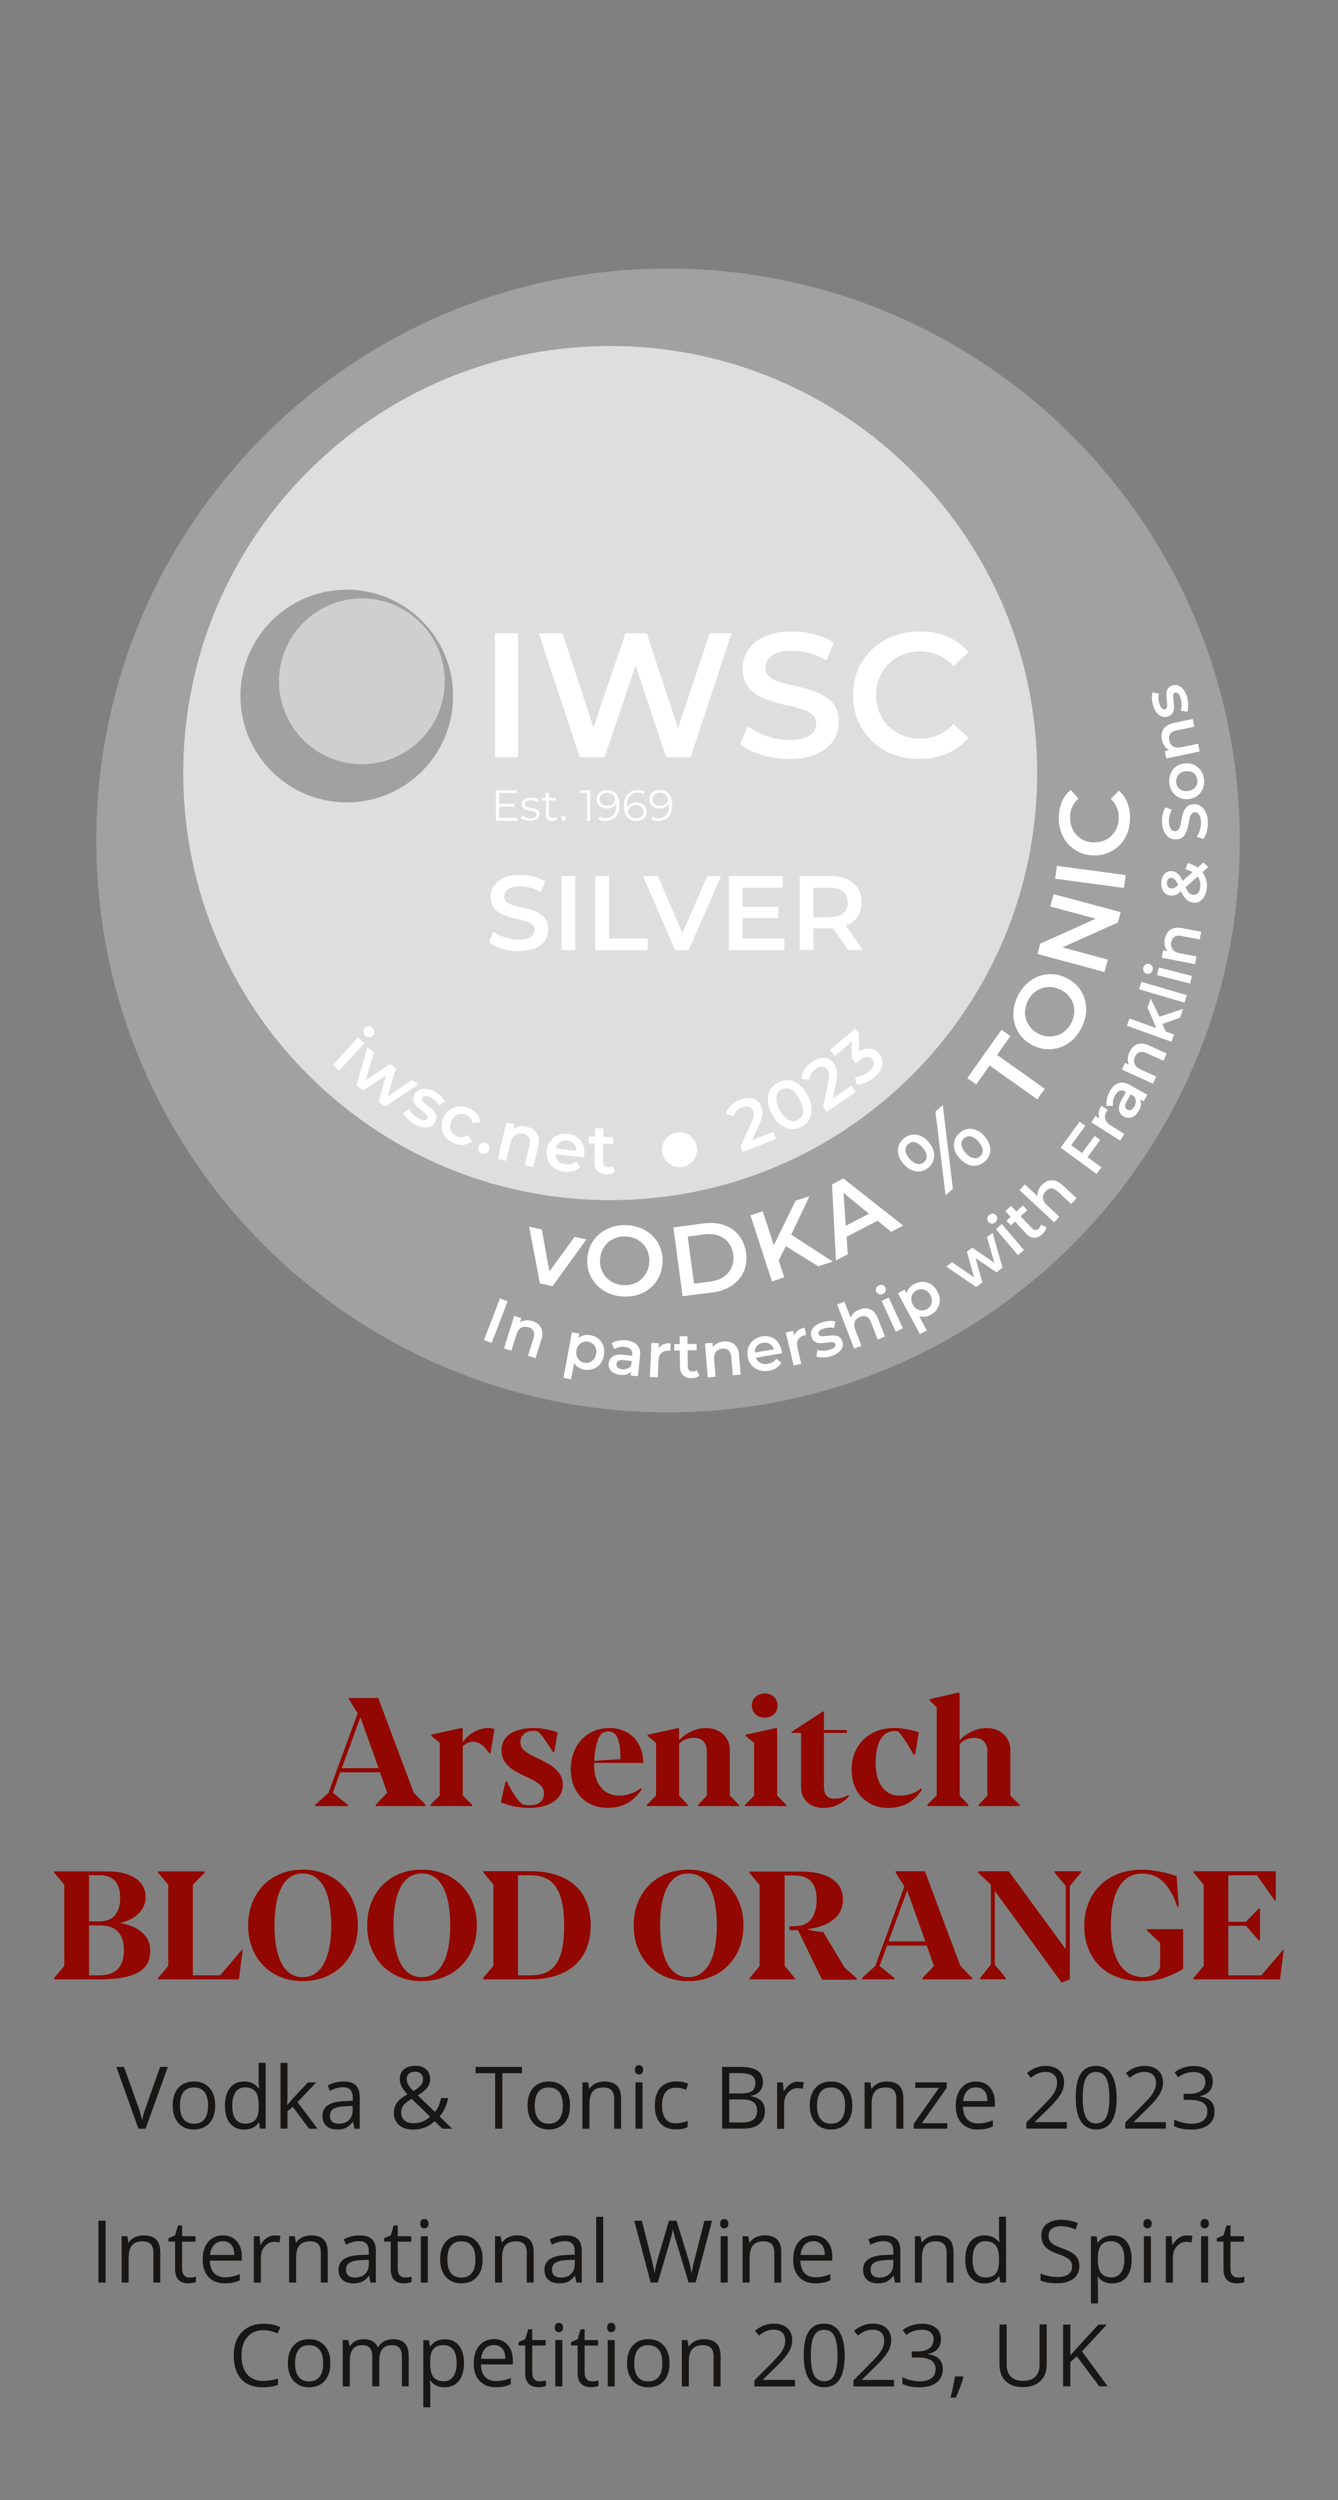 <?xml version="1.0" encoding="utf-8"?>
<!-- Generator: Adobe Illustrator 27.8.0, SVG Export Plug-In . SVG Version: 6.00 Build 0)  -->
<svg version="1.1" id="Layer_1" xmlns="http://www.w3.org/2000/svg" xmlns:xlink="http://www.w3.org/1999/xlink" x="0px" y="0px"
	 viewBox="0 0 139.17 259.97" style="enable-background:new 0 0 139.17 259.97;" xml:space="preserve">
<rect x="0" y="0" width="139.17" height="259.97" fill="#808080" stroke="none"/>
<style type="text/css">
	.st0{clip-path:url(#SVGID_00000122686644889215661730000017499387858369491889_);fill:#920700;}
	.st1{clip-path:url(#SVGID_00000122686644889215661730000017499387858369491889_);fill:#181716;}
	.st2{clip-path:url(#SVGID_00000122686644889215661730000017499387858369491889_);fill:#A1A1A1;}
	.st3{clip-path:url(#SVGID_00000122686644889215661730000017499387858369491889_);fill:#DEDEDE;}
	.st4{clip-path:url(#SVGID_00000122686644889215661730000017499387858369491889_);fill:#D9D9D9;}
	.st5{fill:#BABABA;}
	.st6{clip-path:url(#SVGID_00000092441872670794158600000009099240546146821287_);fill:#BABABA;}
	.st7{clip-path:url(#SVGID_00000178182198648482197830000000986768400051920545_);fill:#BABABA;}
	.st8{clip-path:url(#SVGID_00000178182198648482197830000000986768400051920545_);fill:#FFFFFF;}
	.st9{fill:#FFFFFF;}
	.st10{clip-path:url(#SVGID_00000031893256744306966590000014053769589826881159_);fill:#FFFFFF;}
	.st11{clip-path:url(#SVGID_00000168108697527889005260000017228967203599313327_);fill:#FFFFFF;}
	.st12{clip-path:url(#SVGID_00000067923439401696863930000013864351137589704861_);fill:#920700;}
	.st13{clip-path:url(#SVGID_00000067923439401696863930000013864351137589704861_);fill:#181716;}
	.st14{clip-path:url(#SVGID_00000067923439401696863930000013864351137589704861_);fill:#A1A1A1;}
	.st15{clip-path:url(#SVGID_00000067923439401696863930000013864351137589704861_);fill:#CFCFCF;}
	.st16{clip-path:url(#SVGID_00000000186925823433205780000015283063818889820549_);fill:#FFFFFF;}
	.st17{clip-path:url(#SVGID_00000008150172498916216260000012034621787558235825_);fill:#FFFFFF;}
	.st18{clip-path:url(#SVGID_00000019644926217086820600000007663791985458878885_);fill:#FFFFFF;}
	.st19{clip-path:url(#SVGID_00000159439379183836189970000011501376725800829842_);fill:#FFFFFF;}
	.st20{clip-path:url(#SVGID_00000056400247884525515540000014437220307880792247_);fill:#FFFFFF;}
	.st21{clip-path:url(#SVGID_00000182488492430047929660000009277197612894483608_);fill:#FFFFFF;}
	.st22{clip-path:url(#SVGID_00000182488492430047929660000009277197612894483608_);fill:#920700;}
	.st23{clip-path:url(#SVGID_00000182488492430047929660000009277197612894483608_);fill:#181716;}
	.st24{clip-path:url(#SVGID_00000182488492430047929660000009277197612894483608_);fill:#A1A1A1;}
	.st25{clip-path:url(#SVGID_00000182488492430047929660000009277197612894483608_);fill:#DEDEDE;}
	.st26{clip-path:url(#SVGID_00000182488492430047929660000009277197612894483608_);fill:#D9D9D9;}
	.st27{clip-path:url(#SVGID_00000153700791768246806010000012692494834185761700_);fill:#BABABA;}
	.st28{clip-path:url(#SVGID_00000093897274368897958300000012525267379119137197_);fill:#BABABA;}
	.st29{clip-path:url(#SVGID_00000093897274368897958300000012525267379119137197_);fill:#FFFFFF;}
	.st30{clip-path:url(#SVGID_00000037684761018438419070000012820667748039718313_);fill:#FFFFFF;}
	.st31{clip-path:url(#SVGID_00000085936285678236247110000010245061093001450904_);fill:#FFFFFF;}
	.st32{clip-path:url(#SVGID_00000044175015508210653640000007900395905255340945_);fill:#920700;}
	.st33{clip-path:url(#SVGID_00000044175015508210653640000007900395905255340945_);fill:#181716;}
	.st34{clip-path:url(#SVGID_00000044175015508210653640000007900395905255340945_);fill:#A1A1A1;}
	.st35{fill:#F2F2F2;}
	.st36{fill:#A1A1A1;}
	.st37{clip-path:url(#SVGID_00000005987782352658482950000018008972280224616610_);fill:#A1A1A1;}
	.st38{clip-path:url(#SVGID_00000160169874511540182260000006591606164169922747_);fill:#A1A1A1;}
	.st39{clip-path:url(#SVGID_00000011029282934027407620000014609450698668251026_);fill:#A1A1A1;}
	.st40{clip-path:url(#SVGID_00000083066055396395910800000018071459226446950569_);fill:#A1A1A1;}
	.st41{clip-path:url(#SVGID_00000075158921958309847150000004981171457928628149_);fill:#A1A1A1;}
	.st42{clip-path:url(#SVGID_00000137091038883571209760000011246527819791617957_);fill:#A1A1A1;}
	.st43{fill:none;stroke:#A1A1A1;stroke-width:3;stroke-miterlimit:10;}
	.st44{clip-path:url(#SVGID_00000182499846681393489040000006436681864647391633_);fill:#A1A1A1;}
	.st45{clip-path:url(#SVGID_00000182499846681393489040000006436681864647391633_);fill:#F2F2F2;}
	.st46{clip-path:url(#SVGID_00000008112296461110010380000008618335730818570640_);fill:#920700;}
	.st47{clip-path:url(#SVGID_00000008112296461110010380000008618335730818570640_);fill:#181716;}
	.st48{clip-path:url(#SVGID_00000028313116790831598890000003572790537683905963_);fill:#A1A1A1;}
	.st49{clip-path:url(#SVGID_00000183965937793433045450000017143057158295446404_);fill:#A1A1A1;}
	.st50{clip-path:url(#SVGID_00000179610959942710581740000010445262792823015563_);fill:#A1A1A1;}
	.st51{clip-path:url(#SVGID_00000039112336060871116000000004812844500302928046_);fill:#A1A1A1;}
	.st52{clip-path:url(#SVGID_00000124133257382418288620000001164319725672644789_);fill:#A1A1A1;}
	.st53{clip-path:url(#SVGID_00000142864878494511327880000017180197984502249623_);fill:#A1A1A1;}
	.st54{clip-path:url(#SVGID_00000107580190839940371270000003766306730041290389_);fill:#A1A1A1;}
	.st55{clip-path:url(#SVGID_00000006687083593245544850000011835508351600607932_);fill:#A1A1A1;}
	.st56{clip-path:url(#SVGID_00000006687083593245544850000011835508351600607932_);fill:#F2F2F2;}
	.st57{clip-path:url(#SVGID_00000152241082880515503680000013018890005678427020_);fill:#920700;}
	.st58{clip-path:url(#SVGID_00000152241082880515503680000013018890005678427020_);fill:#181716;}
	.st59{clip-path:url(#SVGID_00000152241082880515503680000013018890005678427020_);fill:#A1A1A1;}
	.st60{clip-path:url(#SVGID_00000101791391531397683830000002003940230326671771_);fill:#A1A1A1;}
	.st61{clip-path:url(#SVGID_00000137115624473212486450000002404334248164339625_);fill:#A1A1A1;}
	.st62{clip-path:url(#SVGID_00000170972548454778766620000006926390918430401152_);fill:#A1A1A1;}
	.st63{clip-path:url(#SVGID_00000158715559297171997050000000839881517822957735_);fill:#A1A1A1;}
	.st64{clip-path:url(#SVGID_00000147202306934538592430000010530970606418653627_);fill:#A1A1A1;}
	.st65{clip-path:url(#SVGID_00000111173064916841393340000011802708678051977894_);fill:#A1A1A1;}
	.st66{clip-path:url(#SVGID_00000111173064916841393340000011802708678051977894_);fill:#F2F2F2;}
	.st67{clip-path:url(#SVGID_00000131362928302831570940000002702279803163730853_);fill:#920700;}
	.st68{clip-path:url(#SVGID_00000131362928302831570940000002702279803163730853_);fill:#181716;}
	.st69{clip-path:url(#SVGID_00000131362928302831570940000002702279803163730853_);fill:#A1A1A1;}
	.st70{clip-path:url(#SVGID_00000131362928302831570940000002702279803163730853_);fill:#DEDEDE;}
	.st71{clip-path:url(#SVGID_00000131362928302831570940000002702279803163730853_);fill:#D9D9D9;}
	.st72{clip-path:url(#SVGID_00000063607657623200833210000016895853065247727779_);fill:#BABABA;}
	.st73{clip-path:url(#SVGID_00000165231051665791006350000014017785567412196780_);fill:#BABABA;}
	.st74{clip-path:url(#SVGID_00000165231051665791006350000014017785567412196780_);fill:#FFFFFF;}
	.st75{clip-path:url(#SVGID_00000081647875205858972710000009559114261577800629_);fill:#FFFFFF;}
	.st76{clip-path:url(#SVGID_00000067927459285814486890000010887276854696978607_);fill:#FFFFFF;}
	.st77{clip-path:url(#SVGID_00000071532285383969949970000012569336736675502497_);fill:#FFFFFF;}
	.st78{clip-path:url(#SVGID_00000176753937314187408620000013063600465195077006_);fill:#920700;}
	.st79{clip-path:url(#SVGID_00000176753937314187408620000013063600465195077006_);fill:#181716;}
	.st80{clip-path:url(#SVGID_00000176753937314187408620000013063600465195077006_);fill:#A1A1A1;}
	.st81{clip-path:url(#SVGID_00000176753937314187408620000013063600465195077006_);fill:#CFCFCF;}
	.st82{clip-path:url(#SVGID_00000103238112191177475710000014945193956733118140_);fill:#FFFFFF;}
	.st83{clip-path:url(#SVGID_00000027563722565071115910000011279002841205043135_);fill:#FFFFFF;}
	.st84{clip-path:url(#SVGID_00000179616132480708282440000008332211414763270572_);fill:#FFFFFF;}
	.st85{clip-path:url(#SVGID_00000152228091321808615310000006796204600672517254_);fill:#FFFFFF;}
	.st86{clip-path:url(#SVGID_00000022519398800916057080000015711928522886267836_);fill:#FFFFFF;}
	.st87{clip-path:url(#SVGID_00000175295879287339109380000014114059380529915311_);fill:#FFFFFF;}
	.st88{clip-path:url(#SVGID_00000183964290920197428670000002853660354326329735_);fill:#FFFFFF;}
	.st89{clip-path:url(#SVGID_00000042013385404328200220000012091003474600679593_);fill:#FFFFFF;}
	.st90{clip-path:url(#SVGID_00000160163608658837814400000003613837421011818137_);fill:#FFFFFF;}
	.st91{clip-path:url(#SVGID_00000116227245284929111290000003711395943429769636_);fill:#FFFFFF;}
	.st92{clip-path:url(#SVGID_00000031173204428018188040000015512090140660211641_);fill:#FFFFFF;}
	.st93{clip-path:url(#SVGID_00000136393301394585004630000011156960512780577933_);fill:#FFFFFF;}
	.st94{clip-path:url(#SVGID_00000114048163160524778210000011953043681840299709_);fill:#FFFFFF;}
	.st95{clip-path:url(#SVGID_00000017502611738722930940000001480435600361984140_);fill:#920700;}
	.st96{clip-path:url(#SVGID_00000017502611738722930940000001480435600361984140_);fill:#181716;}
	.st97{clip-path:url(#SVGID_00000017502611738722930940000001480435600361984140_);fill:#A1A1A1;}
	.st98{clip-path:url(#SVGID_00000017502611738722930940000001480435600361984140_);fill:#DEDEDE;}
	.st99{clip-path:url(#SVGID_00000017502611738722930940000001480435600361984140_);fill:#CFCFCF;}
	.st100{clip-path:url(#SVGID_00000146482469890549572590000002345832944969295525_);fill:#FFFFFF;}
	.st101{clip-path:url(#SVGID_00000003799983020943267550000007879164193018167743_);fill:#FFFFFF;}
	.st102{clip-path:url(#SVGID_00000085244655881431886170000014124426401975834555_);fill:#FFFFFF;}
	.st103{clip-path:url(#SVGID_00000016055076365522754390000009064749006231697542_);fill:#FFFFFF;}
	.st104{clip-path:url(#SVGID_00000110448057451179727860000017992532152974852526_);fill:#FFFFFF;}
	.st105{clip-path:url(#SVGID_00000150084659189353127530000006265197612459037329_);fill:#FFFFFF;}
	.st106{clip-path:url(#SVGID_00000108310311218327899080000007046551295310888356_);fill:#FFFFFF;}
	.st107{clip-path:url(#SVGID_00000127742773573085313000000001076716831740993699_);fill:#FFFFFF;}
	.st108{clip-path:url(#SVGID_00000104675781061847599700000012430142766595779227_);fill:#FFFFFF;}
	.st109{clip-path:url(#SVGID_00000031178233997926916010000002100847211380971435_);fill:#FFFFFF;}
	.st110{clip-path:url(#SVGID_00000066496906417953902920000005368161547649977513_);fill:#FFFFFF;}
	.st111{clip-path:url(#SVGID_00000146489928789742119370000007278647028456075194_);fill:#FFFFFF;}
	.st112{clip-path:url(#SVGID_00000132776243766460987680000013095818958343254688_);fill:#FFFFFF;}
</style>
<g>
	<g>
		<defs>
			<rect id="SVGID_00000168814991495251166550000016165201230738609821_" x="5.63" y="27.93" width="127.9" height="222.39"/>
		</defs>
		<clipPath id="SVGID_00000125573981620057902930000004005140985589645238_">
			<use xlink:href="#SVGID_00000168814991495251166550000016165201230738609821_"  style="overflow:visible;"/>
		</clipPath>
		<path style="clip-path:url(#SVGID_00000125573981620057902930000004005140985589645238_);fill:#920700;" d="M124.13,205.83h9.01
			l0.39-3.06l-0.07-0.01l-2.26,2.65h-3.44v-5.15h1.84l1.32,1.51h0.14v-3.3h-0.14l-1.32,1.37h-1.84v-4.83h2.98l1.87,2.64h0.09v-3.06
			h-8.56v0.13l1.06,1.26v8.44l-1.06,1.27V205.83z M118.67,206.01c0.92,0,1.73-0.11,2.43-0.35c0.7-0.23,1.35-0.54,1.96-0.93v-4.12
			h-3.77v0.12l1.38,1.3v2.38c0,0.21-0.08,0.41-0.24,0.59c-0.16,0.18-0.37,0.32-0.64,0.43c-0.27,0.11-0.56,0.16-0.87,0.17
			c-0.71,0-1.32-0.21-1.83-0.62c-0.51-0.42-0.89-1.02-1.15-1.82s-0.4-1.76-0.4-2.89c0-1.07,0.12-2.01,0.34-2.82s0.59-1.46,1.07-1.92
			c0.49-0.47,1.1-0.7,1.85-0.7c0.94,0,1.7,0.32,2.3,0.97c0.59,0.65,1.04,1.47,1.35,2.46h0.16l-0.23-3.17
			c-0.65-0.21-1.27-0.38-1.86-0.49c-0.6-0.11-1.18-0.17-1.76-0.17c-1.21,0-2.27,0.25-3.18,0.76c-0.9,0.5-1.6,1.2-2.08,2.09
			c-0.48,0.88-0.72,1.89-0.72,3.01c0,1.12,0.24,2.11,0.72,2.99c0.48,0.87,1.17,1.55,2.06,2.03
			C116.46,205.77,117.5,206.01,118.67,206.01 M110.42,206.16l0.86-0.33v-9.71l1.17-1.41v-0.12h-2.76v0.12l1.16,1.41v6.57l-5.93-8.1
			h-3.2v0.13l1.34,1.26v8.31l-1.12,1.41v0.12h2.69v-0.12l-1.16-1.41v-7.66L110.42,206.16z M92.42,201.88l1.94-5.3l1.89,5.3H92.42z
			 M89.66,205.83h3.39v-0.13l-1.56-1.26l0.77-2.12h4.13l0.76,2.12l-1.21,1.26v0.13h5.19v-0.13l-1.24-1.27l-3.69-9.84h-3.05v0.13
			l0.92,1.44l-3.03,8.28l-1.38,1.25V205.83z M77.98,205.83h4.69v-0.13l-1.06-1.27v-9.41h0.89c0.88,0,1.5,0.21,1.88,0.64
			c0.38,0.42,0.56,1.04,0.56,1.86c0,0.86-0.18,1.54-0.55,2.04c-0.37,0.49-0.95,0.74-1.75,0.74h-0.52v0.42h0.43
			c0.16,0,0.31-0.01,0.44-0.02l2.52,5.16h3.62v-0.13l-1.27-1.11l-2.22-3.7c-0.58-0.05-1.11-0.14-1.59-0.27v-0.05
			c1.06-0.13,1.93-0.45,2.61-0.96c0.68-0.51,1.02-1.23,1.02-2.17c0-0.57-0.17-1.07-0.5-1.5c-0.33-0.43-0.82-0.76-1.48-1
			c-0.65-0.23-1.46-0.35-2.41-0.35h-5.34v0.13l1.06,1.27v8.43l-1.06,1.27V205.83z M71.6,205.6c-0.96,0-1.69-0.47-2.19-1.41
			c-0.5-0.94-0.75-2.26-0.75-3.97c0-1.71,0.25-3.03,0.74-3.98c0.49-0.94,1.23-1.42,2.19-1.42c0.97,0,1.71,0.47,2.22,1.41
			c0.5,0.94,0.75,2.27,0.75,3.98c0,1.12-0.11,2.09-0.33,2.89c-0.22,0.8-0.55,1.42-1,1.84C72.79,205.39,72.25,205.6,71.6,205.6
			 M71.6,206.01c1.11,0,2.11-0.25,2.98-0.74c0.87-0.49,1.54-1.18,2.03-2.06c0.48-0.88,0.72-1.88,0.72-3c0-1.11-0.24-2.11-0.73-2.99
			c-0.49-0.88-1.16-1.57-2.03-2.06c-0.87-0.49-1.86-0.74-2.97-0.74c-1.1,0-2.09,0.25-2.95,0.74s-1.53,1.18-2.02,2.07
			c-0.48,0.88-0.72,1.88-0.72,3c0,1.12,0.24,2.11,0.72,2.99c0.48,0.88,1.15,1.57,2.02,2.06S70.49,206.01,71.6,206.01 M53.88,205.41
			v-10.4h1.35c0.82,0,1.48,0.19,1.98,0.57c0.51,0.38,0.88,0.96,1.11,1.73c0.24,0.78,0.36,1.77,0.36,2.99c0,1.17-0.11,2.12-0.34,2.87
			c-0.23,0.75-0.6,1.31-1.1,1.68c-0.51,0.38-1.19,0.56-2.05,0.56H53.88z M50.25,205.83h4.88c1.3,0,2.42-0.21,3.36-0.64
			c0.95-0.42,1.67-1.06,2.18-1.9c0.51-0.84,0.77-1.87,0.77-3.1c0-1.22-0.26-2.25-0.77-3.09c-0.51-0.84-1.24-1.47-2.18-1.89
			c-0.94-0.42-2.04-0.63-3.31-0.63h-4.91v0.13l1.05,1.26v8.44l-1.06,1.27V205.83z M43.87,205.6c-0.96,0-1.69-0.47-2.19-1.41
			c-0.5-0.94-0.75-2.26-0.75-3.97c0-1.71,0.25-3.03,0.74-3.98c0.49-0.94,1.23-1.42,2.19-1.42c0.97,0,1.71,0.47,2.22,1.41
			c0.5,0.94,0.75,2.27,0.75,3.98c0,1.12-0.11,2.09-0.33,2.89c-0.22,0.8-0.55,1.42-1,1.84C45.07,205.39,44.52,205.6,43.87,205.6
			 M43.87,206.01c1.11,0,2.11-0.25,2.98-0.74c0.87-0.49,1.55-1.18,2.03-2.06c0.48-0.88,0.72-1.88,0.72-3c0-1.11-0.24-2.11-0.73-2.99
			c-0.49-0.88-1.16-1.57-2.03-2.06s-1.85-0.74-2.97-0.74c-1.1,0-2.09,0.25-2.95,0.74s-1.53,1.18-2.01,2.07
			c-0.48,0.88-0.72,1.88-0.72,3c0,1.12,0.24,2.11,0.72,2.99c0.48,0.88,1.15,1.57,2.01,2.06S42.76,206.01,43.87,206.01 M31.49,205.6
			c-0.96,0-1.69-0.47-2.19-1.41c-0.5-0.94-0.75-2.26-0.75-3.97c0-1.71,0.25-3.03,0.74-3.98c0.5-0.94,1.23-1.42,2.19-1.42
			c0.97,0,1.71,0.47,2.22,1.41c0.5,0.94,0.75,2.27,0.75,3.98c0,1.12-0.11,2.09-0.33,2.89c-0.22,0.8-0.55,1.42-1,1.84
			C32.69,205.39,32.14,205.6,31.49,205.6 M31.49,206.01c1.12,0,2.11-0.25,2.98-0.74c0.87-0.49,1.54-1.18,2.03-2.06
			c0.48-0.88,0.72-1.88,0.72-3c0-1.11-0.24-2.11-0.73-2.99c-0.49-0.88-1.16-1.57-2.03-2.06s-1.85-0.74-2.97-0.74
			c-1.1,0-2.09,0.25-2.95,0.74s-1.53,1.18-2.01,2.07c-0.48,0.88-0.72,1.88-0.72,3c0,1.12,0.24,2.11,0.72,2.99
			c0.48,0.88,1.15,1.57,2.01,2.06S30.39,206.01,31.49,206.01 M16.44,205.83h8.41l0.39-3.06l-0.08-0.01l-2.26,2.65h-2.84v-9.42
			l1.23-1.26v-0.13h-4.85v0.13l1.06,1.26v8.44l-1.06,1.27V205.83z M9.26,205.41v-5.19h1.15c0.85,0,1.48,0.22,1.88,0.68
			c0.4,0.45,0.6,1.08,0.6,1.89c0,0.85-0.21,1.5-0.62,1.95c-0.41,0.44-1.06,0.67-1.95,0.67H9.26z M9.26,199.8v-4.8h1.1
			c1.43,0,2.14,0.79,2.14,2.38c0,0.74-0.18,1.33-0.53,1.77s-0.9,0.65-1.65,0.65H9.26z M5.63,205.83h4.8c1.72,0,3.02-0.23,3.89-0.69
			c0.88-0.46,1.31-1.23,1.31-2.29c0-0.49-0.12-0.92-0.36-1.32c-0.24-0.39-0.6-0.72-1.07-0.99s-1.04-0.45-1.71-0.56v-0.02
			c0.87-0.2,1.53-0.55,1.98-1.03c0.45-0.48,0.68-1.04,0.68-1.68c0-0.52-0.15-0.97-0.45-1.37c-0.3-0.4-0.75-0.71-1.36-0.94
			c-0.61-0.23-1.36-0.34-2.24-0.34H5.63v0.13l1.06,1.26v8.44l-1.06,1.27V205.83z"/>
		<path style="clip-path:url(#SVGID_00000125573981620057902930000004005140985589645238_);fill:#920700;" d="M96.46,187.81h4.27
			v-0.13l-0.91-0.96v-5.37c0.2-0.21,0.43-0.37,0.68-0.47c0.26-0.11,0.54-0.16,0.83-0.16c0.44,0,0.78,0.12,1.02,0.37
			c0.23,0.25,0.35,0.59,0.35,1.02v4.62l-0.91,0.95v0.13h4.27v-0.13l-0.97-0.96V182c0-0.44-0.1-0.84-0.32-1.19s-0.5-0.62-0.88-0.82
			c-0.37-0.2-0.79-0.29-1.25-0.29c-0.55,0-1.06,0.11-1.54,0.34c-0.48,0.23-0.9,0.54-1.29,0.92v-4.87l-0.09-0.09l-3.03,0.69v0.13
			l0.74,0.72v9.16l-0.96,0.95V187.81z M92.36,188c0.81,0,1.51-0.17,2.1-0.5c0.59-0.34,1.07-0.81,1.44-1.43l-0.11-0.1
			c-0.25,0.22-0.57,0.41-0.97,0.55c-0.4,0.14-0.81,0.21-1.23,0.21c-0.52,0-0.96-0.14-1.34-0.41c-0.38-0.27-0.67-0.66-0.87-1.18
			c-0.2-0.51-0.3-1.12-0.3-1.83c0-1.01,0.16-1.81,0.49-2.4c0.33-0.59,0.8-0.89,1.41-0.91c0.12,0,0.22,0.01,0.31,0.03
			c0.09,0.02,0.13,0.03,0.14,0.03c0.24,0.26,0.49,0.58,0.74,0.96c0.25,0.38,0.53,0.86,0.86,1.44h0.16l0.37-2.32
			c-0.3-0.12-0.69-0.22-1.18-0.31c-0.48-0.09-0.94-0.14-1.37-0.14c-0.85,0-1.62,0.18-2.29,0.54s-1.2,0.87-1.57,1.53
			c-0.38,0.66-0.57,1.41-0.57,2.26c0,0.79,0.16,1.48,0.48,2.08c0.32,0.6,0.77,1.07,1.34,1.39C90.97,187.83,91.62,188,92.36,188
			 M85.64,188c0.57,0,1.08-0.12,1.55-0.35c0.46-0.23,0.84-0.53,1.12-0.88l-0.08-0.12c-0.18,0.12-0.39,0.22-0.65,0.29
			c-0.25,0.07-0.52,0.1-0.82,0.1c-0.34,0-0.61-0.11-0.79-0.32c-0.18-0.21-0.27-0.53-0.27-0.94v-5.58h2.38v-0.3H85.7v-1.91h-0.14
			l-3.24,2.12v0.09h1v5.58c0,0.48,0.1,0.88,0.31,1.22c0.2,0.33,0.48,0.58,0.83,0.75C84.8,187.91,85.2,188,85.64,188 M77.48,187.81
			h4.31v-0.12l-0.96-0.98v-6.93l-0.08-0.09l-3.19,0.7v0.13l0.88,0.73v5.47l-0.96,0.97V187.81z M79.53,178.61
			c0.4,0,0.72-0.12,0.97-0.35c0.25-0.23,0.38-0.54,0.38-0.91c0-0.23-0.06-0.45-0.17-0.64c-0.11-0.19-0.27-0.34-0.48-0.45
			c-0.21-0.11-0.44-0.16-0.7-0.16c-0.25,0-0.48,0.06-0.68,0.16c-0.2,0.11-0.36,0.26-0.48,0.45c-0.11,0.19-0.17,0.41-0.17,0.64
			c0,0.24,0.06,0.46,0.17,0.65c0.12,0.19,0.27,0.34,0.47,0.45C79.04,178.55,79.27,178.61,79.53,178.61 M67.28,187.81h4.27v-0.12
			l-0.91-0.98v-5.38c0.2-0.2,0.43-0.36,0.69-0.46c0.26-0.11,0.54-0.16,0.84-0.16c0.43,0,0.77,0.12,1,0.37
			c0.23,0.25,0.35,0.59,0.35,1.02v4.62l-0.91,0.97v0.12h4.26v-0.12l-0.96-0.98V182c0-0.44-0.1-0.84-0.32-1.19
			c-0.21-0.35-0.5-0.62-0.88-0.82c-0.37-0.2-0.79-0.29-1.25-0.29c-0.54,0-1.06,0.11-1.54,0.34c-0.49,0.23-0.91,0.53-1.29,0.91v-1.17
			l-0.08-0.09l-3.19,0.7v0.12l0.88,0.73v5.47l-0.96,0.97V187.81z M63.27,180.04c0.44,0,0.76,0.23,0.96,0.69
			c0.21,0.46,0.31,1.19,0.31,2.2l-2.74,0.17c0.04-0.77,0.16-1.47,0.37-2.11C62.38,180.36,62.75,180.04,63.27,180.04 M64.4,186.72
			c-0.54,0-1-0.13-1.39-0.39s-0.69-0.64-0.9-1.12c-0.21-0.48-0.31-1.04-0.31-1.68v-0.21h5.11c0-0.68-0.14-1.29-0.42-1.84
			c-0.28-0.55-0.68-0.99-1.21-1.3c-0.53-0.32-1.16-0.48-1.88-0.48c-0.78,0-1.48,0.18-2.09,0.54s-1.09,0.87-1.43,1.52
			c-0.34,0.65-0.51,1.4-0.51,2.23c0,0.78,0.16,1.47,0.47,2.07s0.76,1.08,1.34,1.42c0.58,0.34,1.25,0.51,2.01,0.51
			c0.82,0,1.52-0.17,2.1-0.5c0.58-0.33,1.07-0.81,1.46-1.43l-0.12-0.1c-0.26,0.22-0.58,0.4-0.96,0.54
			C65.26,186.65,64.84,186.72,64.4,186.72 M55.04,188c0.67,0,1.26-0.09,1.79-0.28c0.53-0.18,0.95-0.46,1.25-0.82
			c0.31-0.36,0.46-0.8,0.46-1.32c0-0.43-0.11-0.8-0.34-1.13c-0.22-0.33-0.5-0.6-0.83-0.82c-0.33-0.22-0.72-0.44-1.18-0.66
			l-0.57-0.27c-0.48-0.23-0.85-0.46-1.11-0.69c-0.25-0.23-0.38-0.51-0.38-0.83c0-0.34,0.12-0.62,0.35-0.85
			c0.23-0.23,0.57-0.34,1.02-0.34c0.2,0,0.35,0.01,0.44,0.05c0.22,0.2,0.45,0.47,0.69,0.81c0.24,0.34,0.54,0.79,0.9,1.35h0.12
			l0.35-2.06c-0.36-0.12-0.76-0.23-1.22-0.32c-0.46-0.09-0.88-0.13-1.26-0.13c-1.03,0-1.84,0.2-2.44,0.59
			c-0.6,0.4-0.91,0.98-0.91,1.76c0,0.43,0.1,0.8,0.31,1.11c0.2,0.32,0.46,0.58,0.77,0.8c0.31,0.22,0.69,0.43,1.12,0.63l0.47,0.23
			c0.4,0.19,0.72,0.35,0.95,0.5c0.24,0.14,0.43,0.31,0.57,0.5c0.15,0.19,0.22,0.41,0.22,0.66c0,0.37-0.12,0.66-0.35,0.9
			c-0.23,0.23-0.62,0.35-1.16,0.35c-0.2,0-0.42-0.02-0.66-0.06c-0.3-0.19-0.59-0.51-0.89-0.98c-0.3-0.46-0.56-0.93-0.77-1.41h-0.16
			l-0.5,2.13c0.31,0.16,0.75,0.3,1.32,0.43C53.99,187.94,54.53,188,55.04,188 M44.78,187.81h4.34v-0.12l-0.99-0.98v-5.08
			c0.12-0.15,0.27-0.27,0.46-0.36c0.19-0.1,0.38-0.15,0.59-0.15c0.26,0,0.49,0.06,0.7,0.18c0.21,0.12,0.38,0.25,0.53,0.41
			c0.15,0.16,0.31,0.36,0.49,0.61h0.12l0.41-2.51c-0.2-0.08-0.43-0.12-0.69-0.12c-0.31,0-0.64,0.07-0.98,0.2
			c-0.34,0.13-0.66,0.32-0.95,0.55c-0.29,0.23-0.52,0.48-0.68,0.74v-1.41l-0.08-0.09l-3.19,0.7v0.12l0.88,0.73v5.47l-0.96,0.97
			V187.81z M35.55,183.87l1.94-5.3l1.89,5.3H35.55z M32.79,187.81h3.39v-0.13l-1.56-1.26l0.77-2.12h4.13l0.76,2.12l-1.21,1.26v0.13
			h5.2v-0.13l-1.24-1.27l-3.69-9.84h-3.05v0.13l0.91,1.45l-3.03,8.28l-1.38,1.25V187.81z"/>
		<path style="clip-path:url(#SVGID_00000125573981620057902930000004005140985589645238_);fill:#181716;" d="M112.54,244.52
			l2.58-2.79h-0.88l-2.91,3.19v-3.19h-0.75v6.42h0.75v-2.52l0.67-0.6l2.34,3.12h0.88L112.54,244.52z M108.13,241.73v4.18
			c0,0.54-0.15,0.95-0.44,1.24c-0.29,0.29-0.71,0.43-1.25,0.43c-0.57,0-1-0.14-1.29-0.43s-0.44-0.7-0.44-1.24v-4.19h-0.75v4.14
			c0,0.74,0.21,1.32,0.63,1.74c0.42,0.42,1.02,0.63,1.8,0.63c0.77,0,1.38-0.21,1.82-0.63c0.44-0.42,0.66-0.99,0.66-1.73v-4.16
			H108.13z M99.33,247.11c-0.04,0.27-0.11,0.63-0.2,1.08c-0.09,0.45-0.18,0.82-0.26,1.13h0.55c0.15-0.33,0.3-0.7,0.45-1.08
			c0.14-0.39,0.25-0.73,0.33-1.02l-0.07-0.1H99.33z M97.35,242.07c-0.35-0.29-0.83-0.43-1.46-0.43c-0.38,0-0.74,0.06-1.09,0.18
			c-0.35,0.12-0.65,0.28-0.91,0.49l0.37,0.49c0.32-0.21,0.6-0.35,0.85-0.42c0.25-0.08,0.51-0.12,0.8-0.12
			c0.37,0,0.66,0.09,0.88,0.27c0.21,0.18,0.32,0.42,0.32,0.74c0,0.39-0.15,0.7-0.44,0.92c-0.29,0.22-0.69,0.33-1.19,0.33h-0.64v0.63
			h0.63c1.22,0,1.84,0.39,1.84,1.17c0,0.87-0.56,1.31-1.67,1.31c-0.28,0-0.58-0.04-0.89-0.11c-0.32-0.07-0.61-0.18-0.89-0.31v0.69
			c0.27,0.13,0.54,0.22,0.82,0.27c0.28,0.05,0.59,0.08,0.93,0.08c0.78,0,1.38-0.17,1.81-0.49c0.42-0.33,0.64-0.8,0.64-1.41
			c0-0.43-0.12-0.77-0.37-1.04c-0.25-0.26-0.63-0.43-1.15-0.49v-0.04c0.42-0.09,0.75-0.26,0.98-0.52c0.23-0.26,0.35-0.6,0.35-1.01
			C97.87,242.74,97.7,242.35,97.35,242.07 M92.97,247.48h-3.3v-0.04l1.41-1.38c0.63-0.61,1.05-1.11,1.28-1.51
			c0.23-0.4,0.34-0.8,0.34-1.21c0-0.52-0.17-0.94-0.51-1.25c-0.34-0.31-0.82-0.46-1.42-0.46c-0.7,0-1.34,0.25-1.93,0.74l0.39,0.5
			c0.29-0.23,0.56-0.39,0.8-0.48c0.24-0.09,0.49-0.13,0.76-0.13c0.37,0,0.66,0.1,0.87,0.3c0.21,0.2,0.31,0.47,0.31,0.82
			c0,0.24-0.04,0.47-0.12,0.68s-0.21,0.43-0.37,0.65c-0.16,0.22-0.5,0.6-1.02,1.12l-1.69,1.7v0.63h4.22V247.48z M84.67,242.9
			c0.22-0.42,0.57-0.63,1.05-0.63c0.49,0,0.84,0.21,1.06,0.64c0.22,0.43,0.33,1.1,0.33,2.03s-0.11,1.6-0.33,2.03
			c-0.22,0.43-0.57,0.65-1.06,0.65c-0.48,0-0.83-0.21-1.05-0.64c-0.22-0.43-0.33-1.11-0.33-2.04C84.34,244,84.45,243.32,84.67,242.9
			 M87.31,242.48c-0.36-0.57-0.89-0.85-1.59-0.85c-0.72,0-1.25,0.27-1.6,0.81c-0.35,0.54-0.52,1.37-0.52,2.49
			c0,1.08,0.18,1.91,0.54,2.47c0.36,0.56,0.89,0.84,1.58,0.84c0.72,0,1.26-0.27,1.61-0.82c0.35-0.55,0.53-1.38,0.53-2.49
			C87.86,243.86,87.67,243.04,87.31,242.48 M82.67,247.48h-3.3v-0.04l1.41-1.38c0.63-0.61,1.05-1.11,1.28-1.51
			c0.23-0.4,0.34-0.8,0.34-1.21c0-0.52-0.17-0.94-0.51-1.25c-0.34-0.31-0.82-0.46-1.42-0.46c-0.7,0-1.34,0.25-1.93,0.74l0.39,0.5
			c0.29-0.23,0.56-0.39,0.8-0.48c0.24-0.09,0.49-0.13,0.76-0.13c0.37,0,0.66,0.1,0.87,0.3c0.21,0.2,0.31,0.47,0.31,0.82
			c0,0.24-0.04,0.47-0.12,0.68s-0.21,0.43-0.37,0.65c-0.17,0.22-0.5,0.6-1.02,1.12l-1.69,1.7v0.63h4.22V247.48z M74.95,248.15v-3.14
			c0-0.61-0.15-1.06-0.44-1.34s-0.73-0.42-1.31-0.42c-0.33,0-0.63,0.07-0.9,0.2c-0.27,0.13-0.48,0.31-0.63,0.55h-0.04l-0.12-0.66
			h-0.59v4.82h0.73v-2.53c0-0.63,0.12-1.08,0.35-1.35c0.24-0.27,0.6-0.41,1.11-0.41c0.38,0,0.66,0.1,0.84,0.29
			c0.18,0.19,0.27,0.49,0.27,0.88v3.12H74.95z M66.34,244.34c0.24-0.31,0.6-0.47,1.08-0.47c0.48,0,0.85,0.16,1.1,0.48
			c0.25,0.32,0.37,0.78,0.37,1.4c0,0.62-0.12,1.09-0.37,1.41c-0.25,0.32-0.61,0.48-1.09,0.48c-0.48,0-0.84-0.16-1.09-0.48
			c-0.25-0.32-0.37-0.79-0.37-1.41C65.98,245.12,66.1,244.65,66.34,244.34 M69.05,243.92c-0.4-0.45-0.93-0.67-1.61-0.67
			c-0.7,0-1.24,0.22-1.63,0.66c-0.39,0.44-0.59,1.05-0.59,1.84c0,0.51,0.09,0.95,0.27,1.33c0.18,0.38,0.44,0.67,0.77,0.87
			c0.33,0.2,0.72,0.3,1.15,0.3c0.7,0,1.24-0.22,1.64-0.66c0.4-0.44,0.59-1.05,0.59-1.84C69.64,244.98,69.45,244.37,69.05,243.92
			 M63.27,242.4c0.08,0.08,0.18,0.12,0.31,0.12c0.12,0,0.22-0.04,0.3-0.12c0.08-0.08,0.13-0.2,0.13-0.37s-0.04-0.29-0.13-0.37
			s-0.19-0.12-0.3-0.12c-0.12,0-0.23,0.04-0.31,0.12c-0.08,0.08-0.12,0.2-0.12,0.37C63.15,242.2,63.19,242.32,63.27,242.4
			 M63.94,243.34h-0.73v4.82h0.73V243.34z M61.02,247.41c-0.14-0.15-0.21-0.38-0.21-0.67v-2.83h1.4v-0.57h-1.4v-1.12h-0.42
			l-0.31,1.03l-0.69,0.3v0.35h0.69v2.87c0,0.98,0.47,1.47,1.4,1.47c0.12,0,0.26-0.01,0.42-0.04s0.27-0.06,0.35-0.1v-0.56
			c-0.07,0.02-0.16,0.04-0.28,0.06s-0.25,0.03-0.37,0.03C61.35,247.64,61.16,247.56,61.02,247.41 M57.82,242.4
			c0.08,0.08,0.18,0.12,0.31,0.12c0.12,0,0.22-0.04,0.3-0.12c0.09-0.08,0.13-0.2,0.13-0.37s-0.04-0.29-0.13-0.37
			c-0.08-0.08-0.19-0.12-0.3-0.12c-0.12,0-0.22,0.04-0.31,0.12c-0.08,0.08-0.12,0.2-0.12,0.37C57.7,242.2,57.74,242.32,57.82,242.4
			 M58.49,243.34h-0.73v4.82h0.73V243.34z M55.57,247.41c-0.14-0.15-0.21-0.38-0.21-0.67v-2.83h1.4v-0.57h-1.4v-1.12h-0.42
			l-0.31,1.03l-0.69,0.3v0.35h0.69v2.87c0,0.98,0.47,1.47,1.4,1.47c0.12,0,0.26-0.01,0.41-0.04c0.15-0.02,0.27-0.06,0.35-0.1v-0.56
			c-0.07,0.02-0.17,0.04-0.29,0.06c-0.12,0.02-0.24,0.03-0.37,0.03C55.9,247.64,55.71,247.56,55.57,247.41 M52.25,244.23
			c0.21,0.24,0.31,0.6,0.31,1.06h-2.52c0.04-0.45,0.18-0.79,0.41-1.05c0.23-0.25,0.54-0.38,0.92-0.38
			C51.75,243.86,52.04,243.98,52.25,244.23 M52.4,248.17c0.23-0.05,0.47-0.13,0.73-0.24v-0.65c-0.51,0.22-1.02,0.32-1.54,0.32
			c-0.49,0-0.87-0.15-1.14-0.44c-0.27-0.29-0.41-0.72-0.43-1.29h3.32v-0.46c0-0.65-0.18-1.17-0.53-1.57c-0.35-0.4-0.83-0.6-1.43-0.6
			c-0.64,0-1.16,0.23-1.54,0.69c-0.38,0.46-0.57,1.07-0.57,1.85c0,0.77,0.2,1.37,0.62,1.81c0.41,0.43,0.97,0.65,1.68,0.65
			C51.89,248.24,52.17,248.22,52.4,248.17 M47.15,244.35c0.24,0.32,0.35,0.78,0.35,1.38c0,0.59-0.12,1.06-0.35,1.39
			c-0.24,0.34-0.56,0.5-0.98,0.5c-0.5,0-0.86-0.14-1.09-0.44c-0.23-0.29-0.34-0.77-0.34-1.45v-0.16c0.01-0.6,0.12-1.03,0.34-1.3
			c0.22-0.27,0.58-0.41,1.07-0.41C46.58,243.87,46.91,244.03,47.15,244.35 M47.73,247.59c0.35-0.44,0.53-1.05,0.53-1.84
			c0-0.79-0.17-1.4-0.52-1.84c-0.35-0.44-0.84-0.65-1.48-0.65c-0.32,0-0.61,0.06-0.86,0.18c-0.25,0.12-0.47,0.31-0.65,0.57h-0.03
			l-0.1-0.66h-0.59v6.98h0.73v-1.98c0-0.25-0.02-0.52-0.05-0.8h0.05c0.18,0.24,0.39,0.42,0.65,0.53c0.26,0.12,0.55,0.17,0.86,0.17
			C46.88,248.24,47.37,248.02,47.73,247.59 M42.51,248.15v-3.14c0-0.61-0.14-1.06-0.41-1.34c-0.27-0.28-0.68-0.42-1.22-0.42
			c-0.35,0-0.66,0.07-0.93,0.22c-0.27,0.15-0.48,0.35-0.62,0.6h-0.04c-0.23-0.54-0.72-0.82-1.48-0.82c-0.31,0-0.59,0.07-0.84,0.2
			c-0.25,0.13-0.44,0.32-0.58,0.55h-0.03l-0.12-0.66h-0.59v4.82h0.73v-2.53c0-0.62,0.11-1.07,0.32-1.35c0.21-0.27,0.55-0.41,1-0.41
			c0.35,0,0.6,0.1,0.77,0.29c0.16,0.19,0.25,0.48,0.25,0.86v3.13h0.73v-2.69c0-0.54,0.11-0.94,0.33-1.2
			c0.22-0.26,0.55-0.39,1.01-0.39c0.35,0,0.6,0.1,0.76,0.29c0.16,0.19,0.25,0.48,0.25,0.86v3.13H42.51z M31.06,244.34
			c0.24-0.31,0.6-0.47,1.08-0.47c0.48,0,0.85,0.16,1.1,0.48c0.25,0.32,0.37,0.78,0.37,1.4c0,0.62-0.12,1.09-0.37,1.41
			c-0.25,0.32-0.61,0.48-1.09,0.48c-0.48,0-0.84-0.16-1.09-0.48c-0.25-0.32-0.37-0.79-0.37-1.41
			C30.7,245.12,30.82,244.65,31.06,244.34 M33.77,243.92c-0.4-0.45-0.93-0.67-1.61-0.67c-0.7,0-1.24,0.22-1.63,0.66
			c-0.39,0.44-0.59,1.05-0.59,1.84c0,0.51,0.09,0.95,0.27,1.33c0.18,0.38,0.44,0.67,0.77,0.87c0.33,0.2,0.72,0.3,1.15,0.3
			c0.7,0,1.24-0.22,1.64-0.66c0.4-0.44,0.59-1.05,0.59-1.84C34.37,244.98,34.17,244.37,33.77,243.92 M28.85,242.65l0.32-0.64
			c-0.5-0.25-1.09-0.37-1.77-0.37c-0.63,0-1.18,0.14-1.65,0.41c-0.47,0.27-0.82,0.65-1.07,1.15c-0.25,0.5-0.37,1.08-0.37,1.74
			c0,1.06,0.26,1.87,0.77,2.45c0.51,0.57,1.25,0.86,2.19,0.86c0.65,0,1.2-0.08,1.65-0.25v-0.65c-0.57,0.16-1.09,0.24-1.53,0.24
			c-0.73,0-1.29-0.23-1.68-0.69c-0.39-0.46-0.59-1.11-0.59-1.95c0-0.82,0.2-1.46,0.61-1.93c0.41-0.47,0.97-0.71,1.67-0.71
			C27.88,242.31,28.36,242.42,28.85,242.65"/>
		<path style="clip-path:url(#SVGID_00000125573981620057902930000004005140985589645238_);fill:#181716;" d="M128.2,236.61
			c-0.14-0.15-0.21-0.38-0.21-0.67v-2.83h1.4v-0.57h-1.4v-1.12h-0.42l-0.31,1.03l-0.69,0.3v0.35h0.69v2.87
			c0,0.98,0.47,1.47,1.4,1.47c0.12,0,0.26-0.01,0.42-0.04c0.15-0.02,0.27-0.06,0.35-0.09v-0.56c-0.07,0.02-0.17,0.04-0.29,0.06
			c-0.12,0.02-0.24,0.03-0.37,0.03C128.53,236.84,128.34,236.76,128.2,236.61 M125,231.6c0.08,0.08,0.18,0.12,0.31,0.12
			c0.12,0,0.22-0.04,0.3-0.12c0.08-0.08,0.13-0.2,0.13-0.37s-0.04-0.29-0.13-0.36c-0.08-0.08-0.19-0.12-0.3-0.12
			c-0.12,0-0.23,0.04-0.31,0.12c-0.08,0.08-0.12,0.2-0.12,0.37C124.87,231.4,124.91,231.52,125,231.6 M125.66,232.54h-0.73v4.82
			h0.73V232.54z M122.63,232.7c-0.25,0.17-0.47,0.41-0.65,0.73h-0.04l-0.08-0.89h-0.6v4.82h0.73v-2.58c0-0.47,0.14-0.87,0.41-1.18
			c0.28-0.32,0.61-0.48,1-0.48c0.15,0,0.33,0.02,0.53,0.07l0.1-0.68c-0.17-0.04-0.36-0.05-0.58-0.05
			C123.16,232.45,122.88,232.54,122.63,232.7 M119.05,231.6c0.08,0.08,0.18,0.12,0.31,0.12c0.12,0,0.22-0.04,0.3-0.12
			c0.08-0.08,0.13-0.2,0.13-0.37s-0.04-0.29-0.13-0.36c-0.09-0.08-0.19-0.12-0.3-0.12c-0.12,0-0.23,0.04-0.31,0.12
			c-0.08,0.08-0.12,0.2-0.12,0.37C118.92,231.4,118.96,231.52,119.05,231.6 M119.71,232.54h-0.73v4.82h0.73V232.54z M116.6,233.55
			c0.24,0.32,0.35,0.78,0.35,1.38c0,0.59-0.12,1.06-0.35,1.39c-0.24,0.34-0.56,0.5-0.98,0.5c-0.5,0-0.86-0.15-1.09-0.44
			c-0.23-0.29-0.34-0.78-0.34-1.45v-0.16c0.01-0.6,0.12-1.03,0.34-1.3c0.22-0.27,0.58-0.41,1.07-0.41
			C116.03,233.07,116.36,233.23,116.6,233.55 M117.18,236.79c0.35-0.44,0.53-1.05,0.53-1.84c0-0.79-0.17-1.4-0.52-1.84
			c-0.35-0.44-0.84-0.65-1.48-0.65c-0.32,0-0.61,0.06-0.86,0.18c-0.25,0.12-0.47,0.31-0.65,0.57h-0.04l-0.1-0.66h-0.59v6.98h0.73
			v-1.98c0-0.25-0.02-0.52-0.05-0.8h0.05c0.17,0.24,0.39,0.42,0.65,0.53c0.26,0.12,0.55,0.17,0.86,0.17
			C116.34,237.44,116.83,237.22,117.18,236.79 M111.88,234.57c-0.25-0.27-0.72-0.53-1.39-0.77c-0.4-0.14-0.7-0.27-0.89-0.39
			c-0.19-0.12-0.33-0.25-0.41-0.39c-0.08-0.14-0.12-0.32-0.12-0.55c0-0.3,0.11-0.54,0.33-0.71c0.22-0.17,0.53-0.26,0.93-0.26
			c0.5,0,1.02,0.11,1.55,0.33l0.23-0.65c-0.54-0.23-1.12-0.35-1.76-0.35c-0.61,0-1.1,0.15-1.48,0.44c-0.37,0.29-0.56,0.69-0.56,1.18
			c0,0.47,0.13,0.85,0.38,1.15s0.68,0.55,1.28,0.76c0.43,0.15,0.75,0.29,0.96,0.41c0.21,0.12,0.36,0.25,0.45,0.39
			c0.09,0.14,0.13,0.32,0.13,0.55c0,0.34-0.13,0.6-0.38,0.79c-0.25,0.19-0.63,0.28-1.12,0.28c-0.3,0-0.61-0.03-0.92-0.1
			c-0.31-0.06-0.6-0.15-0.86-0.26v0.72c0.41,0.2,1,0.29,1.76,0.29c0.7,0,1.26-0.16,1.67-0.48c0.41-0.32,0.61-0.76,0.61-1.32
			C112.26,235.21,112.14,234.85,111.88,234.57 M101.5,236.36c-0.23-0.31-0.34-0.78-0.34-1.39c0-0.61,0.11-1.08,0.34-1.41
			c0.23-0.33,0.55-0.5,0.98-0.5c0.5,0,0.86,0.15,1.09,0.44c0.23,0.29,0.34,0.78,0.34,1.46v0.15c0,0.6-0.11,1.04-0.34,1.31
			s-0.58,0.41-1.08,0.41C102.06,236.83,101.73,236.67,101.5,236.36 M104.05,237.35h0.59v-6.84h-0.73v1.96l0.02,0.34l0.03,0.35h-0.06
			c-0.35-0.47-0.85-0.71-1.5-0.71c-0.63,0-1.12,0.22-1.47,0.66c-0.35,0.44-0.53,1.06-0.53,1.85c0,0.79,0.17,1.41,0.53,1.84
			c0.35,0.43,0.84,0.65,1.47,0.65c0.67,0,1.18-0.25,1.51-0.73h0.04L104.05,237.35z M99.18,237.35v-3.14c0-0.61-0.15-1.06-0.44-1.34
			c-0.29-0.28-0.73-0.42-1.31-0.42c-0.33,0-0.63,0.07-0.9,0.2c-0.27,0.13-0.48,0.31-0.63,0.55h-0.03l-0.12-0.66h-0.59v4.82h0.73
			v-2.53c0-0.63,0.12-1.08,0.35-1.35c0.23-0.27,0.6-0.41,1.11-0.41c0.38,0,0.66,0.1,0.84,0.29c0.18,0.19,0.27,0.49,0.27,0.88v3.12
			H99.18z M90.79,236.63c-0.16-0.14-0.24-0.34-0.24-0.6c0-0.34,0.13-0.58,0.38-0.74c0.26-0.16,0.67-0.25,1.25-0.27l0.73-0.03v0.43
			c0,0.45-0.13,0.8-0.39,1.05c-0.26,0.25-0.62,0.37-1.07,0.37C91.17,236.84,90.95,236.77,90.79,236.63 M93.65,237.35v-3.29
			c0-0.56-0.14-0.97-0.42-1.23c-0.28-0.26-0.7-0.38-1.28-0.38c-0.28,0-0.57,0.04-0.85,0.11c-0.28,0.07-0.54,0.18-0.78,0.3l0.22,0.56
			c0.51-0.25,0.96-0.37,1.36-0.37c0.36,0,0.62,0.09,0.78,0.27c0.16,0.18,0.24,0.46,0.24,0.84v0.3l-0.82,0.03
			c-1.56,0.05-2.33,0.56-2.33,1.53c0,0.45,0.14,0.8,0.41,1.05c0.27,0.25,0.65,0.37,1.12,0.37c0.36,0,0.66-0.05,0.89-0.16
			c0.24-0.11,0.48-0.31,0.72-0.61h0.04l0.14,0.69H93.65z M85.48,233.43c0.2,0.24,0.31,0.6,0.31,1.06h-2.52
			c0.04-0.44,0.18-0.79,0.41-1.05c0.23-0.25,0.54-0.38,0.92-0.38C84.98,233.06,85.27,233.18,85.48,233.43 M85.63,237.37
			c0.23-0.05,0.47-0.13,0.73-0.24v-0.65c-0.51,0.22-1.02,0.33-1.54,0.33c-0.49,0-0.87-0.15-1.14-0.44
			c-0.27-0.29-0.41-0.72-0.43-1.29h3.32v-0.46c0-0.65-0.18-1.17-0.53-1.57c-0.35-0.4-0.83-0.6-1.43-0.6c-0.65,0-1.16,0.23-1.54,0.68
			c-0.38,0.46-0.57,1.07-0.57,1.85c0,0.77,0.21,1.37,0.62,1.81c0.41,0.43,0.97,0.65,1.69,0.65
			C85.12,237.44,85.4,237.42,85.63,237.37 M81.26,237.35v-3.14c0-0.61-0.15-1.06-0.44-1.34c-0.29-0.28-0.73-0.42-1.31-0.42
			c-0.33,0-0.63,0.07-0.9,0.2c-0.27,0.13-0.48,0.31-0.63,0.55h-0.03l-0.12-0.66h-0.59v4.82h0.73v-2.53c0-0.63,0.12-1.08,0.35-1.35
			c0.24-0.27,0.6-0.41,1.11-0.41c0.38,0,0.66,0.1,0.84,0.29c0.18,0.19,0.27,0.49,0.27,0.88v3.12H81.26z M75.02,231.6
			c0.08,0.08,0.18,0.12,0.31,0.12c0.12,0,0.22-0.04,0.3-0.12c0.08-0.08,0.13-0.2,0.13-0.37s-0.04-0.29-0.13-0.36
			c-0.08-0.08-0.19-0.12-0.3-0.12c-0.12,0-0.23,0.04-0.31,0.12c-0.08,0.08-0.12,0.2-0.12,0.37C74.9,231.4,74.94,231.52,75.02,231.6
			 M75.69,232.54h-0.73v4.82h0.73V232.54z M74.06,230.93h-0.79l-1.01,3.96c-0.16,0.6-0.26,1.1-0.32,1.52
			c-0.1-0.57-0.21-1.08-0.36-1.54l-1.21-3.94h-0.79l-1.15,3.91c-0.15,0.51-0.27,1.04-0.35,1.57c-0.07-0.45-0.17-0.96-0.31-1.51
			l-1.01-3.97h-0.79l1.71,6.43h0.74l1.26-4.28c0.14-0.46,0.24-0.88,0.31-1.27c0,0.06,0.04,0.23,0.12,0.52
			c0.08,0.29,0.14,0.53,0.21,0.72l1.3,4.3h0.74L74.06,230.93z M62.74,230.52h-0.73v6.84h0.73V230.52z M57.65,236.63
			c-0.16-0.14-0.24-0.34-0.24-0.6c0-0.34,0.13-0.58,0.38-0.74c0.26-0.16,0.68-0.25,1.26-0.27l0.73-0.03v0.43
			c0,0.45-0.13,0.8-0.39,1.05c-0.26,0.25-0.62,0.37-1.07,0.37C58.03,236.84,57.81,236.77,57.65,236.63 M60.51,237.35v-3.29
			c0-0.56-0.14-0.97-0.42-1.23c-0.28-0.26-0.7-0.38-1.28-0.38c-0.28,0-0.57,0.04-0.85,0.11c-0.28,0.07-0.54,0.18-0.78,0.3l0.22,0.56
			c0.51-0.25,0.96-0.37,1.36-0.37c0.36,0,0.62,0.09,0.78,0.27c0.16,0.18,0.24,0.46,0.24,0.84v0.3l-0.82,0.03
			c-1.56,0.05-2.33,0.56-2.33,1.53c0,0.45,0.13,0.8,0.41,1.05s0.65,0.37,1.12,0.37c0.36,0,0.66-0.05,0.9-0.16
			c0.24-0.11,0.48-0.31,0.72-0.61h0.03l0.15,0.69H60.51z M55.51,237.35v-3.14c0-0.61-0.15-1.06-0.44-1.34
			c-0.29-0.28-0.73-0.42-1.31-0.42c-0.33,0-0.63,0.07-0.9,0.2c-0.27,0.13-0.48,0.31-0.63,0.55H52.2l-0.12-0.66h-0.59v4.82h0.73
			v-2.53c0-0.63,0.12-1.08,0.35-1.35c0.24-0.27,0.6-0.41,1.11-0.41c0.38,0,0.66,0.1,0.84,0.29c0.18,0.19,0.27,0.49,0.27,0.88v3.12
			H55.51z M46.9,233.54c0.24-0.31,0.6-0.47,1.08-0.47c0.48,0,0.85,0.16,1.1,0.48c0.25,0.32,0.37,0.78,0.37,1.4
			c0,0.62-0.12,1.09-0.37,1.41c-0.25,0.32-0.61,0.48-1.09,0.48c-0.48,0-0.84-0.16-1.09-0.48c-0.25-0.32-0.37-0.79-0.37-1.41
			C46.54,234.32,46.66,233.85,46.9,233.54 M49.61,233.12c-0.4-0.45-0.93-0.67-1.61-0.67c-0.7,0-1.24,0.22-1.63,0.66
			c-0.39,0.44-0.59,1.05-0.59,1.83c0,0.51,0.09,0.95,0.27,1.33c0.18,0.38,0.44,0.67,0.77,0.87c0.33,0.2,0.72,0.3,1.15,0.3
			c0.7,0,1.24-0.22,1.64-0.66c0.4-0.44,0.59-1.05,0.59-1.84C50.21,234.18,50.01,233.57,49.61,233.12 M43.83,231.6
			c0.08,0.08,0.18,0.12,0.31,0.12c0.12,0,0.22-0.04,0.3-0.12c0.09-0.08,0.13-0.2,0.13-0.37s-0.04-0.29-0.13-0.36
			c-0.08-0.08-0.19-0.12-0.3-0.12c-0.12,0-0.23,0.04-0.31,0.12c-0.08,0.08-0.12,0.2-0.12,0.37C43.71,231.4,43.75,231.52,43.83,231.6
			 M44.5,232.54h-0.73v4.82h0.73V232.54z M41.58,236.61c-0.14-0.15-0.21-0.38-0.21-0.67v-2.83h1.4v-0.57h-1.4v-1.12h-0.42
			l-0.31,1.03l-0.69,0.3v0.35h0.69v2.87c0,0.98,0.47,1.47,1.4,1.47c0.12,0,0.26-0.01,0.42-0.04c0.15-0.02,0.27-0.06,0.35-0.09v-0.56
			c-0.07,0.02-0.17,0.04-0.29,0.06c-0.12,0.02-0.24,0.03-0.37,0.03C41.91,236.84,41.72,236.76,41.58,236.61 M36.23,236.63
			c-0.16-0.14-0.24-0.34-0.24-0.6c0-0.34,0.13-0.58,0.38-0.74c0.26-0.16,0.67-0.25,1.26-0.27l0.73-0.03v0.43
			c0,0.45-0.13,0.8-0.39,1.05c-0.26,0.25-0.62,0.37-1.07,0.37C36.62,236.84,36.39,236.77,36.23,236.63 M39.09,237.35v-3.29
			c0-0.56-0.14-0.97-0.42-1.23c-0.28-0.26-0.7-0.38-1.28-0.38c-0.28,0-0.57,0.04-0.85,0.11c-0.28,0.07-0.54,0.18-0.78,0.3l0.22,0.56
			c0.51-0.25,0.96-0.37,1.36-0.37c0.36,0,0.62,0.09,0.78,0.27c0.16,0.18,0.24,0.46,0.24,0.84v0.3l-0.82,0.03
			c-1.56,0.05-2.33,0.56-2.33,1.53c0,0.45,0.13,0.8,0.41,1.05s0.65,0.37,1.12,0.37c0.36,0,0.66-0.05,0.9-0.16
			c0.24-0.11,0.48-0.31,0.72-0.61h0.03l0.15,0.69H39.09z M34.09,237.35v-3.14c0-0.61-0.15-1.06-0.44-1.34
			c-0.29-0.28-0.73-0.42-1.31-0.42c-0.33,0-0.63,0.07-0.9,0.2c-0.27,0.13-0.48,0.31-0.63,0.55h-0.03l-0.12-0.66h-0.59v4.82h0.73
			v-2.53c0-0.63,0.12-1.08,0.35-1.35c0.24-0.27,0.6-0.41,1.11-0.41c0.38,0,0.66,0.1,0.84,0.29c0.18,0.19,0.27,0.49,0.27,0.88v3.12
			H34.09z M27.76,232.7c-0.25,0.17-0.47,0.41-0.65,0.73h-0.03l-0.08-0.89h-0.6v4.82h0.73v-2.58c0-0.47,0.14-0.87,0.41-1.18
			c0.28-0.32,0.61-0.48,1-0.48c0.15,0,0.33,0.02,0.53,0.07l0.1-0.68c-0.17-0.04-0.36-0.05-0.58-0.05
			C28.29,232.45,28.01,232.54,27.76,232.7 M24.06,233.43c0.2,0.24,0.31,0.6,0.31,1.06h-2.52c0.04-0.44,0.18-0.79,0.41-1.05
			c0.23-0.25,0.54-0.38,0.93-0.38C23.56,233.06,23.85,233.18,24.06,233.43 M24.21,237.37c0.23-0.05,0.47-0.13,0.73-0.24v-0.65
			c-0.51,0.22-1.02,0.33-1.54,0.33c-0.49,0-0.87-0.15-1.14-0.44c-0.27-0.29-0.41-0.72-0.43-1.29h3.32v-0.46
			c0-0.65-0.18-1.17-0.53-1.57c-0.35-0.4-0.83-0.6-1.43-0.6c-0.64,0-1.16,0.23-1.54,0.68c-0.38,0.46-0.57,1.07-0.57,1.85
			c0,0.77,0.21,1.37,0.62,1.81c0.41,0.43,0.97,0.65,1.69,0.65C23.7,237.44,23.98,237.42,24.21,237.37 M19.15,236.61
			c-0.14-0.15-0.21-0.38-0.21-0.67v-2.83h1.4v-0.57h-1.4v-1.12h-0.42l-0.31,1.03l-0.69,0.3v0.35h0.69v2.87
			c0,0.98,0.47,1.47,1.4,1.47c0.12,0,0.26-0.01,0.42-0.04c0.15-0.02,0.27-0.06,0.35-0.09v-0.56c-0.07,0.02-0.17,0.04-0.29,0.06
			c-0.12,0.02-0.24,0.03-0.37,0.03C19.48,236.84,19.29,236.76,19.15,236.61 M16.67,237.35v-3.14c0-0.61-0.15-1.06-0.44-1.34
			c-0.29-0.28-0.73-0.42-1.31-0.42c-0.33,0-0.63,0.07-0.9,0.2c-0.27,0.13-0.48,0.31-0.63,0.55h-0.03l-0.12-0.66h-0.59v4.82h0.73
			v-2.53c0-0.63,0.12-1.08,0.35-1.35c0.23-0.27,0.6-0.41,1.11-0.41c0.38,0,0.66,0.1,0.84,0.29c0.18,0.19,0.27,0.49,0.27,0.88v3.12
			H16.67z M10.99,230.93h-0.75v6.43h0.75V230.93z"/>
		<path style="clip-path:url(#SVGID_00000125573981620057902930000004005140985589645238_);fill:#181716;" d="M125.63,215.27
			c-0.35-0.28-0.83-0.43-1.46-0.43c-0.38,0-0.74,0.06-1.09,0.18c-0.35,0.12-0.65,0.28-0.91,0.49l0.37,0.49
			c0.32-0.21,0.6-0.35,0.85-0.42c0.25-0.08,0.51-0.11,0.79-0.11c0.37,0,0.66,0.09,0.88,0.27c0.21,0.18,0.32,0.43,0.32,0.74
			c0,0.39-0.15,0.7-0.44,0.92c-0.29,0.22-0.69,0.33-1.19,0.33h-0.64v0.63h0.63c1.22,0,1.84,0.39,1.84,1.17
			c0,0.87-0.56,1.31-1.67,1.31c-0.28,0-0.58-0.04-0.89-0.11c-0.32-0.07-0.61-0.18-0.89-0.32v0.69c0.27,0.13,0.54,0.22,0.82,0.27
			c0.28,0.05,0.59,0.08,0.93,0.08c0.78,0,1.39-0.16,1.81-0.49c0.43-0.33,0.64-0.8,0.64-1.41c0-0.43-0.12-0.77-0.37-1.04
			c-0.25-0.26-0.63-0.43-1.15-0.49v-0.04c0.42-0.09,0.75-0.26,0.98-0.52c0.23-0.26,0.35-0.6,0.35-1.01
			C126.15,215.94,125.97,215.55,125.63,215.27 M121.24,220.68h-3.3v-0.04l1.41-1.38c0.63-0.61,1.05-1.11,1.28-1.51
			c0.23-0.4,0.34-0.8,0.34-1.21c0-0.52-0.17-0.94-0.51-1.25c-0.34-0.31-0.82-0.46-1.42-0.46c-0.7,0-1.34,0.25-1.93,0.74l0.39,0.5
			c0.29-0.23,0.56-0.39,0.8-0.48s0.49-0.13,0.76-0.13c0.37,0,0.66,0.1,0.87,0.3c0.21,0.2,0.31,0.47,0.31,0.81
			c0,0.24-0.04,0.47-0.12,0.68c-0.08,0.21-0.21,0.43-0.37,0.65c-0.16,0.22-0.5,0.59-1.02,1.12l-1.69,1.7v0.63h4.22V220.68z
			 M112.95,216.1c0.22-0.42,0.57-0.64,1.05-0.64c0.49,0,0.84,0.22,1.06,0.64c0.22,0.43,0.33,1.1,0.33,2.03
			c0,0.92-0.11,1.6-0.33,2.03c-0.22,0.43-0.57,0.65-1.06,0.65c-0.48,0-0.83-0.21-1.05-0.64c-0.22-0.43-0.33-1.11-0.33-2.04
			C112.62,217.2,112.73,216.52,112.95,216.1 M115.59,215.68c-0.36-0.57-0.89-0.85-1.59-0.85c-0.71,0-1.25,0.27-1.59,0.81
			c-0.35,0.54-0.52,1.37-0.52,2.49c0,1.08,0.18,1.91,0.54,2.47c0.36,0.56,0.89,0.84,1.58,0.84c0.72,0,1.26-0.27,1.61-0.82
			c0.35-0.55,0.53-1.38,0.53-2.49C116.13,217.06,115.95,216.24,115.59,215.68 M110.95,220.68h-3.3v-0.04l1.41-1.38
			c0.63-0.61,1.05-1.11,1.28-1.51c0.23-0.4,0.34-0.8,0.34-1.21c0-0.52-0.17-0.94-0.51-1.25c-0.34-0.31-0.82-0.46-1.42-0.46
			c-0.7,0-1.34,0.25-1.93,0.74l0.39,0.5c0.29-0.23,0.56-0.39,0.8-0.48s0.49-0.13,0.76-0.13c0.37,0,0.66,0.1,0.87,0.3
			c0.21,0.2,0.31,0.47,0.31,0.81c0,0.24-0.04,0.47-0.12,0.68c-0.08,0.21-0.21,0.43-0.37,0.65c-0.17,0.22-0.5,0.59-1.02,1.12
			l-1.69,1.7v0.63h4.22V220.68z M102.39,217.43c0.21,0.24,0.31,0.6,0.31,1.06h-2.52c0.04-0.45,0.18-0.79,0.41-1.05
			c0.23-0.25,0.54-0.38,0.92-0.38C101.89,217.06,102.18,217.18,102.39,217.43 M102.54,221.37c0.23-0.05,0.47-0.13,0.73-0.24v-0.65
			c-0.51,0.22-1.02,0.33-1.54,0.33c-0.49,0-0.87-0.15-1.14-0.44c-0.27-0.29-0.41-0.72-0.43-1.29h3.32v-0.46
			c0-0.65-0.18-1.17-0.53-1.57c-0.35-0.4-0.83-0.6-1.43-0.6c-0.65,0-1.16,0.23-1.54,0.69c-0.38,0.46-0.57,1.07-0.57,1.85
			c0,0.77,0.21,1.37,0.62,1.81c0.41,0.43,0.97,0.65,1.69,0.65C102.03,221.44,102.31,221.42,102.54,221.37 M98.54,220.79h-2.66
			l2.59-3.68v-0.57h-3.27v0.57h2.47l-2.63,3.75v0.5h3.49V220.79z M93.96,221.35v-3.14c0-0.62-0.15-1.06-0.44-1.34
			c-0.29-0.28-0.73-0.42-1.31-0.42c-0.33,0-0.63,0.07-0.9,0.2c-0.27,0.13-0.48,0.31-0.63,0.55h-0.04l-0.12-0.66h-0.59v4.82h0.73
			v-2.53c0-0.63,0.12-1.08,0.35-1.35c0.23-0.27,0.6-0.41,1.11-0.41c0.38,0,0.66,0.1,0.84,0.29c0.18,0.19,0.27,0.49,0.27,0.88v3.12
			H93.96z M85.35,217.54c0.24-0.31,0.6-0.47,1.08-0.47c0.48,0,0.85,0.16,1.1,0.48c0.25,0.32,0.37,0.78,0.37,1.4
			c0,0.62-0.12,1.09-0.37,1.41s-0.61,0.48-1.09,0.48c-0.48,0-0.84-0.16-1.09-0.48c-0.25-0.32-0.37-0.79-0.37-1.41
			C84.99,218.32,85.11,217.85,85.35,217.54 M88.06,217.12c-0.4-0.45-0.93-0.67-1.61-0.67c-0.7,0-1.24,0.22-1.63,0.66
			c-0.39,0.44-0.59,1.05-0.59,1.83c0,0.51,0.09,0.95,0.27,1.33c0.18,0.38,0.44,0.67,0.77,0.87c0.33,0.2,0.72,0.3,1.15,0.3
			c0.7,0,1.24-0.22,1.64-0.66c0.4-0.44,0.59-1.05,0.59-1.84C88.66,218.18,88.46,217.57,88.06,217.12 M82.2,216.71
			c-0.25,0.17-0.47,0.41-0.65,0.73h-0.04l-0.08-0.89h-0.6v4.82h0.73v-2.58c0-0.47,0.14-0.87,0.41-1.18c0.28-0.32,0.61-0.47,1-0.47
			c0.15,0,0.33,0.02,0.53,0.07l0.1-0.68c-0.17-0.03-0.36-0.05-0.58-0.05C82.72,216.45,82.45,216.54,82.2,216.71 M77.13,218.31
			c0.55,0,0.96,0.09,1.22,0.28c0.27,0.19,0.4,0.48,0.4,0.88c0,0.43-0.13,0.74-0.39,0.94c-0.26,0.2-0.65,0.3-1.17,0.3h-1.34v-2.4
			H77.13z M75.85,215.58h1.1c0.56,0,0.97,0.08,1.23,0.24c0.26,0.16,0.39,0.42,0.39,0.78c0,0.39-0.11,0.67-0.35,0.84
			c-0.23,0.16-0.61,0.25-1.14,0.25h-1.23V215.58z M75.11,221.35h2.24c0.7,0,1.24-0.16,1.63-0.48c0.39-0.32,0.58-0.77,0.58-1.35
			c0-0.86-0.49-1.37-1.46-1.54v-0.04c0.41-0.07,0.72-0.23,0.93-0.48c0.21-0.25,0.32-0.56,0.32-0.94c0-0.55-0.19-0.95-0.57-1.21
			c-0.38-0.25-1-0.38-1.85-0.38h-1.82V221.35z M71.52,221.19v-0.65c-0.42,0.17-0.83,0.26-1.24,0.26c-0.47,0-0.82-0.16-1.06-0.48
			c-0.24-0.32-0.36-0.77-0.36-1.36c0-1.25,0.49-1.87,1.47-1.87c0.15,0,0.31,0.02,0.5,0.06c0.19,0.04,0.37,0.1,0.53,0.16l0.22-0.62
			c-0.13-0.07-0.31-0.13-0.54-0.18c-0.23-0.05-0.46-0.07-0.69-0.07c-0.72,0-1.27,0.22-1.66,0.66c-0.39,0.44-0.58,1.06-0.58,1.87
			c0,0.79,0.19,1.39,0.57,1.82c0.38,0.43,0.92,0.64,1.62,0.64C70.79,221.44,71.19,221.36,71.52,221.19 M66.16,215.6
			c0.08,0.08,0.18,0.12,0.31,0.12c0.12,0,0.22-0.04,0.3-0.12c0.08-0.08,0.13-0.2,0.13-0.37c0-0.16-0.04-0.29-0.13-0.36
			c-0.08-0.08-0.19-0.12-0.3-0.12c-0.12,0-0.23,0.04-0.31,0.12c-0.08,0.08-0.12,0.2-0.12,0.37C66.04,215.4,66.08,215.52,66.16,215.6
			 M66.83,216.54H66.1v4.82h0.73V216.54z M64.6,221.35v-3.14c0-0.62-0.15-1.06-0.44-1.34c-0.29-0.28-0.73-0.42-1.31-0.42
			c-0.33,0-0.63,0.07-0.9,0.2c-0.27,0.13-0.48,0.31-0.63,0.55h-0.03l-0.12-0.66h-0.59v4.82h0.73v-2.53c0-0.63,0.12-1.08,0.35-1.35
			c0.23-0.27,0.6-0.41,1.11-0.41c0.38,0,0.66,0.1,0.84,0.29c0.18,0.19,0.27,0.49,0.27,0.88v3.12H64.6z M55.99,217.54
			c0.24-0.31,0.6-0.47,1.08-0.47c0.48,0,0.85,0.16,1.1,0.48c0.25,0.32,0.37,0.78,0.37,1.4c0,0.62-0.12,1.09-0.37,1.41
			c-0.25,0.32-0.61,0.48-1.09,0.48c-0.48,0-0.84-0.16-1.09-0.48c-0.25-0.32-0.37-0.79-0.37-1.41
			C55.63,218.32,55.75,217.85,55.99,217.54 M58.7,217.12c-0.4-0.45-0.93-0.67-1.61-0.67c-0.7,0-1.24,0.22-1.63,0.66
			c-0.39,0.44-0.59,1.05-0.59,1.83c0,0.51,0.09,0.95,0.27,1.33c0.18,0.38,0.44,0.67,0.77,0.87c0.33,0.2,0.72,0.3,1.15,0.3
			c0.7,0,1.24-0.22,1.64-0.66c0.4-0.44,0.59-1.05,0.59-1.84C59.3,218.18,59.1,217.57,58.7,217.12 M52.25,215.59h2.04v-0.66h-4.82
			v0.66h2.03v5.76h0.75V215.59z M41.5,220.98c0.35,0.31,0.84,0.47,1.46,0.47c0.44,0,0.84-0.07,1.2-0.2
			c0.36-0.13,0.71-0.36,1.05-0.67l0.81,0.78h1.01l-1.31-1.28c0.4-0.43,0.7-1.07,0.9-1.91h-0.74c-0.07,0.29-0.15,0.56-0.25,0.8
			c-0.1,0.25-0.23,0.46-0.39,0.64l-1.79-1.72c0.46-0.27,0.79-0.54,0.99-0.81s0.3-0.56,0.3-0.87c0-0.44-0.14-0.78-0.41-1.02
			c-0.27-0.25-0.65-0.37-1.12-0.37c-0.51,0-0.91,0.12-1.2,0.37s-0.43,0.59-0.43,1.03c0,0.17,0.03,0.33,0.08,0.48
			c0.05,0.15,0.12,0.31,0.21,0.45c0.09,0.14,0.26,0.36,0.51,0.63c-0.53,0.3-0.89,0.6-1.1,0.89c-0.2,0.29-0.31,0.63-0.31,1.01
			C40.97,220.24,41.15,220.67,41.5,220.98 M42.07,220.49c-0.23-0.2-0.34-0.47-0.34-0.82c0-0.19,0.03-0.36,0.1-0.51
			c0.06-0.15,0.16-0.29,0.3-0.42c0.14-0.13,0.36-0.29,0.69-0.49l1.92,1.86c-0.47,0.45-1.05,0.68-1.76,0.68
			C42.6,220.79,42.3,220.69,42.07,220.49 M42.54,215.64c0.16-0.14,0.37-0.21,0.64-0.21c0.25,0,0.45,0.07,0.6,0.21
			s0.23,0.33,0.23,0.55c0,0.24-0.07,0.46-0.22,0.64s-0.41,0.39-0.79,0.61c-0.26-0.26-0.44-0.48-0.54-0.66
			c-0.11-0.18-0.16-0.38-0.16-0.58C42.3,215.97,42.38,215.78,42.54,215.64 M34.55,220.63c-0.16-0.14-0.24-0.34-0.24-0.6
			c0-0.34,0.13-0.59,0.39-0.74c0.26-0.16,0.67-0.25,1.25-0.27l0.73-0.03v0.43c0,0.45-0.13,0.8-0.39,1.05
			c-0.26,0.25-0.62,0.37-1.07,0.37C34.94,220.84,34.71,220.77,34.55,220.63 M37.41,221.35v-3.29c0-0.56-0.14-0.97-0.41-1.23
			c-0.28-0.26-0.7-0.38-1.28-0.38c-0.28,0-0.57,0.04-0.85,0.11c-0.28,0.07-0.54,0.17-0.78,0.3l0.22,0.56
			c0.51-0.25,0.96-0.37,1.36-0.37c0.36,0,0.62,0.09,0.78,0.27c0.16,0.18,0.24,0.46,0.24,0.84v0.3l-0.82,0.03
			c-1.56,0.05-2.33,0.56-2.33,1.53c0,0.46,0.14,0.81,0.41,1.05c0.27,0.25,0.65,0.37,1.12,0.37c0.36,0,0.66-0.05,0.89-0.16
			c0.24-0.11,0.48-0.31,0.72-0.61h0.04l0.15,0.69H37.41z M29.87,218.89c0.02-0.34,0.03-0.59,0.03-0.75v-3.63h-0.72v6.84h0.72v-1.8
			l0.55-0.47l1.7,2.28h0.88l-2.09-2.76l1.95-2.05h-0.86l-1.56,1.65c-0.26,0.29-0.45,0.53-0.58,0.7H29.87z M24.5,220.36
			c-0.23-0.31-0.34-0.78-0.34-1.39c0-0.61,0.11-1.08,0.34-1.41c0.23-0.33,0.55-0.5,0.98-0.5c0.5,0,0.86,0.15,1.09,0.44
			c0.23,0.29,0.34,0.78,0.34,1.46v0.15c0,0.6-0.11,1.04-0.34,1.31c-0.22,0.27-0.58,0.41-1.08,0.41
			C25.05,220.83,24.72,220.67,24.5,220.36 M27.04,221.35h0.59v-6.84h-0.73v1.96l0.02,0.34l0.03,0.35H26.9
			c-0.35-0.48-0.85-0.71-1.5-0.71c-0.63,0-1.12,0.22-1.47,0.66c-0.35,0.44-0.53,1.06-0.53,1.85c0,0.79,0.17,1.41,0.53,1.84
			c0.35,0.43,0.84,0.65,1.47,0.65c0.67,0,1.17-0.24,1.51-0.73h0.04L27.04,221.35z M19.09,217.54c0.24-0.31,0.6-0.47,1.08-0.47
			c0.48,0,0.85,0.16,1.1,0.48c0.25,0.32,0.37,0.78,0.37,1.4c0,0.62-0.12,1.09-0.37,1.41c-0.25,0.32-0.61,0.48-1.09,0.48
			c-0.48,0-0.84-0.16-1.09-0.48c-0.25-0.32-0.37-0.79-0.37-1.41C18.72,218.32,18.84,217.85,19.09,217.54 M21.79,217.12
			c-0.4-0.45-0.93-0.67-1.61-0.67c-0.7,0-1.24,0.22-1.63,0.66c-0.39,0.44-0.59,1.05-0.59,1.83c0,0.51,0.09,0.95,0.27,1.33
			c0.18,0.38,0.44,0.67,0.77,0.87c0.33,0.2,0.72,0.3,1.15,0.3c0.7,0,1.24-0.22,1.64-0.66c0.4-0.44,0.59-1.05,0.59-1.84
			C22.39,218.18,22.19,217.57,21.79,217.12 M15.19,219.06c-0.17,0.47-0.31,0.95-0.41,1.42c-0.1-0.45-0.23-0.91-0.4-1.39l-1.48-4.16
			H12.1l2.3,6.43h0.74l2.32-6.43h-0.8L15.19,219.06z"/>
		<path style="clip-path:url(#SVGID_00000125573981620057902930000004005140985589645238_);fill:#A1A1A1;" d="M128.95,87.4
			c0,32.84-26.62,59.47-59.47,59.47S10.02,120.24,10.02,87.4s26.62-59.47,59.47-59.47S128.95,54.55,128.95,87.4"/>
		<path style="clip-path:url(#SVGID_00000125573981620057902930000004005140985589645238_);fill:#DEDEDE;" d="M107.88,80.39
			c0,24.53-19.89,44.41-44.41,44.41s-44.41-19.89-44.41-44.41s19.89-44.41,44.41-44.41S107.88,55.86,107.88,80.39"/>
		<path style="clip-path:url(#SVGID_00000125573981620057902930000004005140985589645238_);fill:#A1A1A1;" d="M47.13,72.38
			c0,6.11-4.95,11.06-11.06,11.06c-6.11,0-11.06-4.95-11.06-11.06s4.95-11.06,11.06-11.06C42.18,61.32,47.13,66.27,47.13,72.38"/>
		<path style="clip-path:url(#SVGID_00000125573981620057902930000004005140985589645238_);fill:#CFCFCF;" d="M46.26,70.85
			c0,4.76-3.86,8.62-8.62,8.62c-4.76,0-8.62-3.86-8.62-8.62s3.86-8.62,8.62-8.62C42.4,62.23,46.26,66.09,46.26,70.85"/>
	</g>
	<path class="st9" d="M51.88,83.6h1.67v0.28h-1.67V83.6z M51.92,85.05h1.9v0.29h-2.24v-3.16h2.17v0.29h-1.83V85.05z"/>
	<g>
		<defs>
			<rect id="SVGID_00000022544600441165849430000003661250664652218291_" x="5.63" y="27.93" width="127.9" height="222.39"/>
		</defs>
		<clipPath id="SVGID_00000009558858720585289900000007430336421477319313_">
			<use xlink:href="#SVGID_00000022544600441165849430000003661250664652218291_"  style="overflow:visible;"/>
		</clipPath>
		<path style="clip-path:url(#SVGID_00000009558858720585289900000007430336421477319313_);fill:#FFFFFF;" d="M55.14,85.36
			c-0.2,0-0.38-0.03-0.56-0.08c-0.17-0.06-0.31-0.13-0.41-0.21l0.15-0.25c0.1,0.07,0.22,0.14,0.37,0.19
			c0.15,0.05,0.31,0.08,0.47,0.08c0.23,0,0.39-0.04,0.49-0.11c0.1-0.07,0.15-0.16,0.15-0.28c0-0.09-0.03-0.16-0.08-0.21
			c-0.06-0.05-0.13-0.09-0.22-0.11c-0.09-0.03-0.19-0.05-0.3-0.07c-0.11-0.02-0.22-0.04-0.33-0.06s-0.21-0.06-0.3-0.11
			c-0.09-0.05-0.16-0.11-0.22-0.19c-0.06-0.08-0.08-0.19-0.08-0.33c0-0.13,0.04-0.24,0.11-0.35c0.07-0.1,0.18-0.18,0.32-0.24
			c0.14-0.06,0.31-0.09,0.51-0.09c0.15,0,0.31,0.02,0.46,0.06c0.15,0.04,0.28,0.09,0.38,0.16l-0.14,0.26
			c-0.1-0.07-0.22-0.12-0.34-0.16c-0.12-0.03-0.24-0.05-0.36-0.05c-0.21,0-0.37,0.04-0.47,0.11c-0.1,0.07-0.15,0.17-0.15,0.28
			c0,0.09,0.03,0.16,0.08,0.21c0.06,0.05,0.13,0.09,0.22,0.12c0.09,0.03,0.19,0.05,0.3,0.07c0.11,0.02,0.22,0.04,0.33,0.07
			c0.11,0.03,0.21,0.06,0.3,0.1c0.09,0.04,0.17,0.11,0.22,0.18c0.06,0.08,0.08,0.18,0.08,0.31c0,0.14-0.04,0.26-0.12,0.36
			c-0.08,0.1-0.19,0.18-0.33,0.24C55.52,85.34,55.35,85.36,55.14,85.36"/>
		<path style="clip-path:url(#SVGID_00000009558858720585289900000007430336421477319313_);fill:#FFFFFF;" d="M57.46,85.36
			c-0.22,0-0.39-0.06-0.51-0.18c-0.12-0.12-0.18-0.29-0.18-0.51v-2.23h0.32v2.21c0,0.14,0.03,0.25,0.1,0.32
			c0.07,0.07,0.17,0.11,0.31,0.11c0.14,0,0.26-0.04,0.35-0.12l0.11,0.23c-0.06,0.06-0.14,0.1-0.23,0.13
			C57.64,85.35,57.55,85.36,57.46,85.36 M56.34,82.97h1.47v0.27h-1.47V82.97z"/>
		<path style="clip-path:url(#SVGID_00000009558858720585289900000007430336421477319313_);fill:#FFFFFF;" d="M58.62,85.36
			c-0.07,0-0.12-0.02-0.17-0.07c-0.05-0.05-0.07-0.11-0.07-0.18c0-0.07,0.02-0.13,0.07-0.18c0.05-0.05,0.1-0.07,0.17-0.07
			s0.12,0.02,0.17,0.07c0.05,0.04,0.07,0.1,0.07,0.18c0,0.07-0.02,0.13-0.07,0.18C58.74,85.34,58.68,85.36,58.62,85.36"/>
	</g>
	<polygon class="st9" points="61.06,85.34 61.06,82.32 61.21,82.47 60.32,82.47 60.32,82.18 61.39,82.18 61.39,85.34 	"/>
	<g>
		<defs>
			<rect id="SVGID_00000111159529869811030370000008866733290992014241_" x="5.63" y="27.93" width="127.9" height="222.39"/>
		</defs>
		<clipPath id="SVGID_00000121271340929690284080000013240541778764794001_">
			<use xlink:href="#SVGID_00000111159529869811030370000008866733290992014241_"  style="overflow:visible;"/>
		</clipPath>
		<path style="clip-path:url(#SVGID_00000121271340929690284080000013240541778764794001_);fill:#FFFFFF;" d="M63.14,82.43
			c-0.15,0-0.28,0.03-0.4,0.08c-0.11,0.06-0.21,0.14-0.27,0.24c-0.07,0.1-0.1,0.22-0.1,0.37c0,0.21,0.07,0.37,0.21,0.5
			c0.14,0.12,0.34,0.19,0.58,0.19c0.16,0,0.31-0.03,0.43-0.09c0.12-0.06,0.22-0.14,0.28-0.25c0.07-0.11,0.1-0.22,0.1-0.35
			c0-0.12-0.03-0.23-0.1-0.33c-0.06-0.1-0.16-0.19-0.28-0.25C63.48,82.46,63.32,82.43,63.14,82.43 M63.13,82.15
			c0.28,0,0.52,0.06,0.71,0.19c0.19,0.12,0.34,0.31,0.44,0.54s0.15,0.52,0.15,0.85c0,0.35-0.06,0.65-0.18,0.9
			c-0.12,0.25-0.29,0.43-0.51,0.55c-0.22,0.12-0.47,0.19-0.75,0.19c-0.14,0-0.28-0.01-0.41-0.04c-0.13-0.03-0.24-0.07-0.34-0.13
			l0.13-0.26c0.08,0.05,0.17,0.09,0.28,0.11c0.11,0.02,0.22,0.03,0.33,0.03c0.34,0,0.61-0.11,0.81-0.32
			c0.2-0.22,0.31-0.54,0.31-0.97c0-0.07,0-0.15-0.01-0.25c-0.01-0.1-0.02-0.19-0.05-0.29l0.11,0.08c-0.03,0.16-0.1,0.29-0.19,0.4
			c-0.1,0.11-0.22,0.19-0.36,0.25c-0.14,0.06-0.3,0.09-0.48,0.09c-0.21,0-0.39-0.04-0.55-0.12c-0.16-0.08-0.29-0.19-0.38-0.33
			c-0.09-0.14-0.13-0.31-0.13-0.5c0-0.2,0.05-0.37,0.14-0.51c0.09-0.14,0.22-0.26,0.38-0.34C62.74,82.19,62.92,82.15,63.13,82.15"/>
		<path style="clip-path:url(#SVGID_00000121271340929690284080000013240541778764794001_);fill:#FFFFFF;" d="M66.17,85.09
			c0.15,0,0.28-0.03,0.4-0.08c0.11-0.06,0.21-0.14,0.27-0.24c0.07-0.1,0.1-0.22,0.1-0.36c0-0.21-0.07-0.37-0.21-0.5
			c-0.14-0.12-0.34-0.19-0.58-0.19c-0.16,0-0.3,0.03-0.42,0.09c-0.12,0.06-0.21,0.14-0.28,0.25c-0.07,0.1-0.11,0.22-0.11,0.35
			c0,0.11,0.03,0.22,0.1,0.33c0.06,0.11,0.16,0.19,0.28,0.25C65.84,85.06,65.99,85.09,66.17,85.09 M66.19,85.37
			c-0.28,0-0.52-0.06-0.71-0.19c-0.19-0.12-0.34-0.31-0.44-0.54c-0.1-0.24-0.15-0.52-0.15-0.85c0-0.36,0.06-0.66,0.18-0.9
			s0.29-0.43,0.51-0.55c0.22-0.12,0.47-0.19,0.75-0.19c0.14,0,0.28,0.01,0.41,0.04c0.13,0.03,0.24,0.07,0.34,0.13l-0.13,0.26
			c-0.08-0.05-0.17-0.09-0.28-0.11c-0.1-0.02-0.22-0.04-0.33-0.04c-0.34,0-0.61,0.11-0.81,0.33c-0.2,0.22-0.31,0.54-0.31,0.97
			c0,0.07,0,0.15,0.01,0.25c0.01,0.1,0.02,0.2,0.05,0.29l-0.11-0.08c0.03-0.16,0.1-0.29,0.19-0.4c0.1-0.11,0.22-0.19,0.36-0.25
			c0.15-0.06,0.3-0.09,0.47-0.09c0.21,0,0.4,0.04,0.56,0.12c0.16,0.08,0.29,0.19,0.38,0.33c0.09,0.14,0.14,0.31,0.14,0.5
			c0,0.2-0.05,0.37-0.14,0.51c-0.09,0.15-0.22,0.26-0.39,0.34C66.58,85.33,66.39,85.37,66.19,85.37"/>
		<path style="clip-path:url(#SVGID_00000121271340929690284080000013240541778764794001_);fill:#FFFFFF;" d="M68.64,82.43
			c-0.15,0-0.29,0.03-0.4,0.08c-0.12,0.06-0.21,0.14-0.27,0.24c-0.07,0.1-0.1,0.22-0.1,0.37c0,0.21,0.07,0.37,0.22,0.5
			c0.14,0.12,0.34,0.19,0.58,0.19c0.16,0,0.31-0.03,0.43-0.09c0.12-0.06,0.22-0.14,0.28-0.25c0.07-0.11,0.1-0.22,0.1-0.35
			c0-0.12-0.03-0.23-0.1-0.33c-0.06-0.1-0.16-0.19-0.28-0.25C68.98,82.46,68.82,82.43,68.64,82.43 M68.62,82.15
			c0.28,0,0.52,0.06,0.71,0.19c0.19,0.12,0.34,0.31,0.44,0.54c0.1,0.24,0.15,0.52,0.15,0.85c0,0.35-0.06,0.65-0.18,0.9
			c-0.12,0.25-0.29,0.43-0.51,0.55c-0.21,0.12-0.47,0.19-0.75,0.19c-0.14,0-0.28-0.01-0.4-0.04c-0.13-0.03-0.24-0.07-0.35-0.13
			l0.13-0.26c0.08,0.05,0.18,0.09,0.28,0.11c0.11,0.02,0.22,0.03,0.33,0.03c0.34,0,0.61-0.11,0.81-0.32
			c0.2-0.22,0.31-0.54,0.31-0.97c0-0.07,0-0.15-0.01-0.25c-0.01-0.1-0.03-0.19-0.05-0.29l0.11,0.08c-0.03,0.16-0.09,0.29-0.19,0.4
			c-0.1,0.11-0.22,0.19-0.36,0.25c-0.14,0.06-0.3,0.09-0.48,0.09c-0.21,0-0.39-0.04-0.55-0.12c-0.16-0.08-0.29-0.19-0.38-0.33
			c-0.09-0.14-0.14-0.31-0.14-0.5c0-0.2,0.05-0.37,0.14-0.51c0.09-0.14,0.22-0.26,0.39-0.34C68.24,82.19,68.42,82.15,68.62,82.15"/>
		<path style="clip-path:url(#SVGID_00000121271340929690284080000013240541778764794001_);fill:#FFFFFF;" d="M38,107.7
			c-0.12-0.11-0.19-0.24-0.2-0.4c-0.01-0.15,0.04-0.28,0.15-0.4c0.1-0.11,0.22-0.16,0.37-0.17c0.15-0.01,0.29,0.05,0.41,0.16
			c0.12,0.11,0.19,0.24,0.21,0.39c0.01,0.15-0.03,0.28-0.14,0.39c-0.1,0.12-0.23,0.18-0.38,0.19C38.27,107.87,38.13,107.81,38,107.7
			 M34.64,110.74l2.6-2.87l0.66,0.6l-2.61,2.87L34.64,110.74z"/>
	</g>
	<polygon class="st9" points="37.07,112.88 38.22,108.92 38.9,109.42 37.87,112.9 37.54,112.66 40.57,110.64 41.18,111.08 
		40.17,114.57 39.84,114.33 42.86,112.3 43.5,112.77 40.08,115.07 39.38,114.56 40.26,111.46 40.47,111.62 37.77,113.39 	"/>
	<g>
		<defs>
			<rect id="SVGID_00000065752764601561737990000001089295369233118370_" x="5.63" y="27.93" width="127.9" height="222.39"/>
		</defs>
		<clipPath id="SVGID_00000116221753811881937980000000039904423121333907_">
			<use xlink:href="#SVGID_00000065752764601561737990000001089295369233118370_"  style="overflow:visible;"/>
		</clipPath>
		<path style="clip-path:url(#SVGID_00000116221753811881937980000000039904423121333907_);fill:#FFFFFF;" d="M43.13,116.92
			c-0.28-0.16-0.54-0.34-0.75-0.55c-0.22-0.21-0.37-0.42-0.47-0.61l0.63-0.44c0.1,0.18,0.24,0.36,0.41,0.54
			c0.18,0.18,0.37,0.32,0.59,0.44c0.24,0.13,0.44,0.2,0.59,0.19c0.15,0,0.25-0.07,0.32-0.18c0.05-0.09,0.05-0.18,0-0.28
			c-0.05-0.09-0.13-0.18-0.23-0.27c-0.11-0.09-0.23-0.19-0.37-0.29c-0.14-0.1-0.27-0.21-0.4-0.33c-0.13-0.12-0.24-0.24-0.32-0.38
			c-0.08-0.14-0.13-0.29-0.14-0.45c-0.01-0.16,0.04-0.34,0.15-0.54c0.12-0.21,0.28-0.37,0.49-0.46s0.45-0.12,0.72-0.09
			c0.27,0.03,0.56,0.13,0.86,0.29c0.22,0.12,0.44,0.27,0.64,0.45c0.2,0.18,0.36,0.36,0.46,0.54l-0.64,0.44
			c-0.1-0.18-0.23-0.33-0.37-0.46c-0.14-0.12-0.29-0.23-0.45-0.32c-0.24-0.13-0.43-0.19-0.59-0.18c-0.16,0.01-0.26,0.06-0.32,0.17
			c-0.06,0.1-0.06,0.2-0.01,0.29c0.05,0.09,0.12,0.19,0.23,0.28c0.11,0.09,0.23,0.19,0.37,0.3c0.14,0.1,0.27,0.22,0.4,0.33
			c0.13,0.12,0.24,0.24,0.32,0.37c0.09,0.13,0.14,0.28,0.15,0.44c0.01,0.16-0.04,0.34-0.14,0.53c-0.12,0.22-0.28,0.37-0.49,0.46
			c-0.21,0.09-0.45,0.11-0.72,0.08C43.73,117.2,43.44,117.1,43.13,116.92"/>
		<path style="clip-path:url(#SVGID_00000116221753811881937980000000039904423121333907_);fill:#FFFFFF;" d="M47.23,118.89
			c-0.37-0.16-0.67-0.38-0.89-0.65s-0.36-0.59-0.4-0.93c-0.05-0.34,0.01-0.69,0.16-1.05c0.15-0.36,0.37-0.64,0.65-0.85
			c0.28-0.2,0.59-0.32,0.95-0.36c0.35-0.04,0.72,0.02,1.09,0.18c0.34,0.14,0.61,0.34,0.82,0.6c0.2,0.25,0.31,0.54,0.33,0.87
			l-0.79,0.11c-0.04-0.21-0.11-0.39-0.23-0.54c-0.12-0.15-0.26-0.26-0.44-0.33c-0.2-0.09-0.41-0.12-0.61-0.1
			c-0.2,0.02-0.38,0.1-0.55,0.22c-0.16,0.13-0.29,0.31-0.39,0.53c-0.1,0.23-0.13,0.45-0.11,0.65c0.02,0.21,0.09,0.39,0.22,0.55
			c0.12,0.16,0.29,0.28,0.49,0.37c0.18,0.07,0.36,0.1,0.55,0.08c0.19-0.02,0.37-0.09,0.55-0.21l0.47,0.64
			c-0.25,0.21-0.53,0.33-0.86,0.37C47.9,119.09,47.57,119.04,47.23,118.89"/>
		<path style="clip-path:url(#SVGID_00000116221753811881937980000000039904423121333907_);fill:#FFFFFF;" d="M50.14,119.98
			c-0.16-0.05-0.27-0.15-0.35-0.29c-0.07-0.14-0.08-0.3-0.03-0.47c0.06-0.17,0.16-0.29,0.3-0.36c0.14-0.07,0.29-0.07,0.45-0.02
			c0.15,0.05,0.26,0.14,0.34,0.28c0.07,0.14,0.08,0.29,0.03,0.46c-0.06,0.17-0.16,0.29-0.3,0.36
			C50.44,120.02,50.29,120.03,50.14,119.98"/>
		<path style="clip-path:url(#SVGID_00000116221753811881937980000000039904423121333907_);fill:#FFFFFF;" d="M54.81,117.17
			c0.3,0.07,0.56,0.2,0.76,0.37c0.2,0.17,0.34,0.4,0.42,0.68c0.08,0.28,0.07,0.61-0.02,0.99l-0.52,2.16l-0.87-0.21l0.49-2.05
			c0.08-0.33,0.06-0.6-0.05-0.8c-0.11-0.2-0.31-0.34-0.6-0.4c-0.2-0.05-0.4-0.05-0.57,0c-0.18,0.05-0.33,0.14-0.46,0.29
			c-0.13,0.15-0.22,0.35-0.28,0.6l-0.46,1.91l-0.87-0.21l0.9-3.77l0.83,0.2l-0.25,1.02l-0.07-0.35c0.18-0.21,0.42-0.35,0.7-0.42
			C54.18,117.09,54.49,117.09,54.81,117.17"/>
		<path style="clip-path:url(#SVGID_00000116221753811881937980000000039904423121333907_);fill:#FFFFFF;" d="M58.75,121.86
			c-0.42-0.05-0.78-0.18-1.08-0.38c-0.3-0.21-0.52-0.47-0.65-0.78c-0.14-0.31-0.19-0.67-0.14-1.05c0.04-0.39,0.17-0.72,0.37-0.99
			c0.2-0.28,0.46-0.48,0.78-0.62c0.32-0.14,0.67-0.18,1.05-0.14c0.37,0.04,0.69,0.16,0.96,0.36c0.27,0.2,0.47,0.46,0.6,0.77
			c0.13,0.32,0.18,0.68,0.13,1.09c0,0.03-0.01,0.07-0.02,0.12c-0.01,0.05-0.02,0.09-0.02,0.13l-3.17-0.37l0.07-0.6l2.7,0.31
			l-0.38,0.15c0.03-0.22,0.01-0.41-0.06-0.6c-0.07-0.18-0.19-0.33-0.34-0.44c-0.15-0.11-0.33-0.18-0.55-0.21
			c-0.21-0.02-0.41,0-0.59,0.07c-0.18,0.07-0.33,0.19-0.44,0.36c-0.11,0.16-0.18,0.36-0.2,0.58l-0.02,0.14
			c-0.03,0.23,0,0.44,0.08,0.63c0.08,0.19,0.21,0.34,0.39,0.46c0.18,0.12,0.39,0.2,0.65,0.22c0.21,0.03,0.41,0.01,0.59-0.04
			c0.18-0.05,0.34-0.14,0.49-0.27l0.42,0.62c-0.2,0.18-0.43,0.31-0.71,0.39C59.38,121.88,59.08,121.9,58.75,121.86"/>
		<path style="clip-path:url(#SVGID_00000116221753811881937980000000039904423121333907_);fill:#FFFFFF;" d="M63.11,122.13
			c-0.42-0.01-0.74-0.12-0.97-0.35c-0.23-0.23-0.33-0.55-0.32-0.98l0.07-3.48l0.89,0.02l-0.07,3.45c0,0.18,0.04,0.33,0.13,0.43
			c0.09,0.1,0.23,0.16,0.4,0.16c0.19,0,0.36-0.05,0.49-0.15l0.25,0.65c-0.11,0.08-0.25,0.15-0.4,0.19
			C63.42,122.11,63.27,122.13,63.11,122.13 M61.22,118.92l0.01-0.73l2.55,0.05l-0.01,0.72L61.22,118.92z"/>
		<path style="clip-path:url(#SVGID_00000116221753811881937980000000039904423121333907_);fill:#FFFFFF;" d="M77.25,119.81
			l-0.23-0.59l1.16-2.52c0.09-0.21,0.15-0.38,0.19-0.53c0.03-0.14,0.04-0.27,0.03-0.38c-0.01-0.11-0.03-0.2-0.07-0.29
			c-0.08-0.22-0.22-0.35-0.42-0.42c-0.2-0.06-0.44-0.03-0.73,0.08c-0.22,0.09-0.41,0.21-0.56,0.36c-0.15,0.15-0.26,0.34-0.33,0.55
			l-0.79-0.23c0.08-0.32,0.25-0.61,0.51-0.87c0.25-0.26,0.57-0.46,0.96-0.61c0.34-0.13,0.65-0.19,0.95-0.18
			c0.29,0.01,0.55,0.09,0.77,0.24s0.38,0.36,0.49,0.63c0.06,0.16,0.1,0.32,0.12,0.49c0.02,0.17,0.01,0.36-0.04,0.57
			c-0.04,0.21-0.13,0.46-0.26,0.76l-1,2.16l-0.31-0.26l2.74-1.08l0.29,0.74L77.25,119.81z"/>
		<path style="clip-path:url(#SVGID_00000116221753811881937980000000039904423121333907_);fill:#FFFFFF;" d="M83,116.45
			c0.2-0.11,0.35-0.26,0.44-0.45c0.09-0.19,0.12-0.43,0.08-0.71c-0.04-0.28-0.15-0.6-0.35-0.96c-0.19-0.36-0.39-0.63-0.61-0.82
			c-0.21-0.19-0.42-0.3-0.64-0.33c-0.21-0.03-0.42,0.01-0.62,0.11c-0.2,0.11-0.35,0.26-0.44,0.46c-0.09,0.19-0.12,0.43-0.09,0.72
			c0.04,0.28,0.15,0.6,0.34,0.96c0.19,0.36,0.4,0.63,0.61,0.82c0.21,0.19,0.43,0.3,0.64,0.33C82.59,116.6,82.8,116.56,83,116.45
			 M83.38,117.17c-0.35,0.19-0.72,0.27-1.09,0.24c-0.37-0.03-0.73-0.18-1.08-0.43c-0.35-0.26-0.65-0.63-0.91-1.12
			s-0.4-0.95-0.43-1.38c-0.02-0.43,0.06-0.81,0.24-1.14c0.18-0.33,0.45-0.59,0.81-0.78c0.35-0.19,0.71-0.26,1.09-0.23
			c0.37,0.03,0.73,0.17,1.08,0.43c0.35,0.26,0.65,0.63,0.91,1.12c0.26,0.49,0.4,0.95,0.42,1.38c0.02,0.43-0.06,0.81-0.24,1.14
			C84,116.73,83.73,116.99,83.38,117.17"/>
		<path style="clip-path:url(#SVGID_00000116221753811881937980000000039904423121333907_);fill:#FFFFFF;" d="M85.97,115.64
			l-0.36-0.52l0.56-2.71c0.04-0.22,0.06-0.41,0.06-0.55c0-0.15-0.02-0.27-0.06-0.37c-0.04-0.1-0.08-0.19-0.13-0.27
			c-0.13-0.19-0.3-0.29-0.5-0.31c-0.21-0.01-0.43,0.07-0.69,0.24c-0.2,0.14-0.35,0.3-0.47,0.48c-0.11,0.18-0.18,0.39-0.2,0.62
			l-0.82-0.04c0.01-0.33,0.11-0.65,0.3-0.96c0.19-0.31,0.45-0.58,0.79-0.82c0.3-0.21,0.59-0.34,0.88-0.39
			c0.29-0.05,0.56-0.04,0.8,0.06c0.25,0.09,0.45,0.26,0.62,0.51c0.1,0.14,0.17,0.29,0.23,0.45c0.06,0.16,0.09,0.35,0.09,0.56
			c0,0.22-0.02,0.48-0.09,0.8l-0.49,2.33l-0.36-0.18l2.42-1.67l0.45,0.66L85.97,115.64z"/>
		<path style="clip-path:url(#SVGID_00000116221753811881937980000000039904423121333907_);fill:#FFFFFF;" d="M90.94,112.03
			c-0.26,0.23-0.56,0.41-0.88,0.55c-0.32,0.14-0.63,0.22-0.93,0.22L88.95,112c0.24,0,0.48-0.06,0.74-0.16
			c0.26-0.1,0.49-0.24,0.71-0.42c0.25-0.21,0.4-0.44,0.46-0.67s0.01-0.43-0.15-0.61c-0.15-0.18-0.34-0.26-0.56-0.25
			c-0.22,0.01-0.48,0.14-0.77,0.39l-0.35,0.3l-0.42-0.49l-0.04-2.24l0.33,0.19l-2.05,1.76l-0.52-0.61l2.59-2.22l0.41,0.48l0.03,2.24
			l-0.55,0.1l0.22-0.19c0.46-0.4,0.91-0.59,1.32-0.58c0.42,0.01,0.76,0.18,1.05,0.51c0.19,0.22,0.3,0.46,0.35,0.74
			c0.05,0.28,0.01,0.57-0.12,0.87C91.52,111.44,91.29,111.74,90.94,112.03"/>
	</g>
	<polygon class="st9" points="56.16,133.45 55.04,127.56 56.35,127.85 57.3,133.04 56.65,132.9 59.77,128.62 60.99,128.89 
		57.47,133.75 	"/>
	<g>
		<defs>
			<rect id="SVGID_00000019642187137843809780000008259897590934364310_" x="5.63" y="27.93" width="127.9" height="222.39"/>
		</defs>
		<clipPath id="SVGID_00000018931880709427331910000005082096082620936592_">
			<use xlink:href="#SVGID_00000019642187137843809780000008259897590934364310_"  style="overflow:visible;"/>
		</clipPath>
		<path style="clip-path:url(#SVGID_00000018931880709427331910000005082096082620936592_);fill:#FFFFFF;" d="M64.85,133.64
			c0.37,0.02,0.71-0.02,1.02-0.13c0.31-0.1,0.59-0.26,0.83-0.48c0.24-0.21,0.43-0.47,0.58-0.77c0.14-0.3,0.23-0.64,0.25-1.01
			c0.02-0.37-0.02-0.71-0.13-1.03c-0.11-0.32-0.27-0.6-0.49-0.83c-0.22-0.24-0.48-0.43-0.78-0.57c-0.3-0.14-0.63-0.22-1-0.24
			c-0.37-0.02-0.71,0.02-1.03,0.13c-0.32,0.1-0.6,0.26-0.85,0.48c-0.24,0.22-0.44,0.48-0.58,0.77c-0.15,0.3-0.23,0.63-0.26,1
			c-0.02,0.36,0.02,0.7,0.14,1.02c0.11,0.32,0.28,0.6,0.49,0.84c0.22,0.24,0.48,0.43,0.78,0.58
			C64.15,133.54,64.48,133.62,64.85,133.64 M64.78,134.82c-0.56-0.03-1.07-0.15-1.54-0.37s-0.87-0.5-1.2-0.85
			c-0.33-0.36-0.58-0.76-0.75-1.23c-0.17-0.46-0.23-0.96-0.2-1.48c0.03-0.54,0.16-1.02,0.38-1.46c0.22-0.44,0.51-0.81,0.89-1.12
			c0.37-0.31,0.8-0.55,1.29-0.71c0.49-0.16,1.01-0.22,1.58-0.19c0.56,0.03,1.07,0.15,1.54,0.36c0.47,0.21,0.86,0.49,1.19,0.84
			c0.33,0.35,0.58,0.76,0.75,1.23c0.17,0.46,0.24,0.96,0.2,1.5c-0.03,0.54-0.16,1.02-0.38,1.46c-0.22,0.44-0.51,0.82-0.88,1.13
			c-0.37,0.32-0.8,0.55-1.28,0.71C65.87,134.79,65.34,134.85,64.78,134.82"/>
		<path style="clip-path:url(#SVGID_00000018931880709427331910000005082096082620936592_);fill:#FFFFFF;" d="M72.19,133.49
			l1.74-0.23c0.54-0.07,1-0.24,1.36-0.5c0.37-0.26,0.64-0.58,0.81-0.98c0.17-0.4,0.23-0.84,0.16-1.33c-0.07-0.5-0.24-0.92-0.51-1.25
			c-0.27-0.33-0.62-0.57-1.04-0.72c-0.42-0.15-0.9-0.19-1.44-0.12l-1.74,0.23L72.19,133.49z M71,134.79l-0.96-7.15l3.16-0.42
			c0.77-0.1,1.47-0.05,2.1,0.17c0.63,0.22,1.15,0.57,1.55,1.07s0.65,1.1,0.75,1.82c0.1,0.71,0.01,1.36-0.24,1.95
			c-0.26,0.58-0.66,1.06-1.22,1.44c-0.55,0.38-1.21,0.62-1.98,0.72L71,134.79z"/>
	</g>
	<path class="st9" d="M85.11,131.68l-3.67-2.27l0.56-1.21l4.62,2.99L85.11,131.68z M80.9,131.26l-0.55-1.49l2.4-4.91l1.45-0.47
		l-1.98,4.15l-0.46,1.01L80.9,131.26z M80.29,133.25l-2.23-6.87l1.28-0.42l2.23,6.87L80.29,133.25z"/>
	<path class="st9" d="M87.51,128.89l-0.15-1.11l3.48-1.8l0.81,0.77L87.51,128.89z M86.95,131.07l-0.41-7.91l1.18-0.61l6.23,4.9
		l-1.26,0.65l-5.48-4.49l0.48-0.25l0.49,7.07L86.95,131.07z"/>
	<g>
		<defs>
			<rect id="SVGID_00000128470820761186605690000011511748057269901220_" x="5.63" y="27.93" width="127.9" height="222.39"/>
		</defs>
		<clipPath id="SVGID_00000073681006444804859510000007851374270966320768_">
			<use xlink:href="#SVGID_00000128470820761186605690000011511748057269901220_"  style="overflow:visible;"/>
		</clipPath>
		<path style="clip-path:url(#SVGID_00000073681006444804859510000007851374270966320768_);fill:#FFFFFF;" d="M101.94,120.25
			c0.21-0.18,0.3-0.41,0.27-0.68c-0.02-0.27-0.17-0.55-0.43-0.85c-0.26-0.3-0.53-0.48-0.79-0.54c-0.26-0.06-0.5,0.01-0.71,0.19
			c-0.2,0.18-0.29,0.4-0.27,0.67c0.02,0.27,0.17,0.55,0.43,0.85c0.26,0.3,0.53,0.48,0.79,0.53
			C101.5,120.49,101.74,120.42,101.94,120.25 M102.42,120.79c-0.26,0.23-0.54,0.37-0.85,0.42c-0.31,0.05-0.61,0.01-0.91-0.12
			c-0.3-0.13-0.58-0.34-0.85-0.64c-0.26-0.3-0.44-0.61-0.53-0.92c-0.09-0.32-0.09-0.62,0-0.92c0.09-0.3,0.26-0.56,0.52-0.79
			c0.26-0.23,0.55-0.37,0.85-0.42c0.3-0.05,0.61-0.01,0.91,0.12c0.3,0.12,0.59,0.34,0.85,0.64c0.26,0.3,0.44,0.61,0.53,0.92
			c0.09,0.32,0.09,0.62,0,0.92C102.86,120.3,102.69,120.56,102.42,120.79 M98.35,124.29l-1.05-8.7l0.76-0.67l1.05,8.7L98.35,124.29z
			 M96.12,120.84c0.21-0.18,0.3-0.41,0.27-0.67c-0.03-0.26-0.17-0.55-0.44-0.85c-0.26-0.3-0.52-0.48-0.79-0.54
			c-0.26-0.06-0.49,0-0.7,0.19s-0.3,0.41-0.28,0.68c0.02,0.27,0.16,0.55,0.43,0.85c0.26,0.3,0.53,0.48,0.79,0.53
			C95.68,121.08,95.91,121.02,96.12,120.84 M96.6,121.39c-0.25,0.23-0.53,0.36-0.84,0.41c-0.31,0.05-0.61,0.01-0.92-0.11
			c-0.3-0.13-0.59-0.34-0.85-0.64c-0.26-0.3-0.44-0.61-0.53-0.93c-0.09-0.32-0.09-0.63,0-0.92c0.09-0.3,0.26-0.56,0.51-0.78
			c0.26-0.23,0.55-0.37,0.85-0.42c0.3-0.05,0.61-0.01,0.91,0.11c0.3,0.12,0.59,0.34,0.85,0.64c0.26,0.3,0.44,0.61,0.52,0.93
			c0.09,0.32,0.09,0.62,0,0.92C97.04,120.89,96.86,121.16,96.6,121.39"/>
	</g>
	<polygon class="st9" points="107.89,114.32 102.93,110.8 101.54,112.77 100.61,112.11 104.18,107.08 105.1,107.74 103.71,109.7 
		108.67,113.22 	"/>
	<g>
		<defs>
			<rect id="SVGID_00000122709043119875085420000006477552932234442420_" x="5.63" y="27.93" width="127.9" height="222.39"/>
		</defs>
		<clipPath id="SVGID_00000038398457847583306920000003836338561103319229_">
			<use xlink:href="#SVGID_00000122709043119875085420000006477552932234442420_"  style="overflow:visible;"/>
		</clipPath>
		<path style="clip-path:url(#SVGID_00000038398457847583306920000003836338561103319229_);fill:#FFFFFF;" d="M111.46,106.31
			c0.16-0.33,0.25-0.66,0.28-0.99c0.02-0.33-0.02-0.65-0.12-0.95c-0.1-0.31-0.27-0.58-0.49-0.83c-0.22-0.25-0.5-0.46-0.83-0.62
			c-0.33-0.16-0.67-0.26-1-0.28c-0.33-0.02-0.65,0.02-0.96,0.13c-0.31,0.11-0.58,0.28-0.83,0.5c-0.25,0.22-0.45,0.5-0.61,0.83
			c-0.16,0.33-0.25,0.66-0.28,1c-0.03,0.34,0.01,0.66,0.12,0.96c0.11,0.31,0.27,0.59,0.49,0.84c0.22,0.25,0.49,0.46,0.83,0.62
			c0.33,0.16,0.66,0.25,0.99,0.26c0.34,0.02,0.66-0.03,0.96-0.13c0.31-0.1,0.58-0.27,0.83-0.5
			C111.1,106.92,111.3,106.64,111.46,106.31 M112.52,106.83c-0.25,0.5-0.56,0.93-0.93,1.28s-0.79,0.61-1.25,0.78
			c-0.46,0.17-0.93,0.24-1.42,0.22c-0.49-0.02-0.97-0.15-1.45-0.38c-0.48-0.23-0.88-0.54-1.2-0.91c-0.32-0.37-0.55-0.79-0.7-1.25
			c-0.15-0.46-0.2-0.95-0.15-1.46c0.04-0.51,0.19-1.02,0.44-1.53c0.25-0.5,0.55-0.93,0.93-1.28s0.79-0.61,1.24-0.78
			c0.45-0.17,0.93-0.24,1.42-0.22c0.49,0.02,0.98,0.15,1.46,0.39c0.48,0.24,0.88,0.54,1.2,0.91c0.32,0.37,0.56,0.79,0.7,1.25
			c0.15,0.46,0.2,0.95,0.16,1.46C112.91,105.81,112.76,106.32,112.52,106.83"/>
	</g>
	<polygon class="st9" points="114.88,101.08 107.91,99.2 108.2,98.13 114.76,95.18 114.62,95.71 109.24,94.26 109.59,92.98 
		116.56,94.85 116.27,95.93 109.71,98.87 109.86,98.34 115.23,99.79 	"/>
	
		<rect x="112.74" y="87.55" transform="matrix(0.133 -0.991 0.991 0.133 7.994 191.457)" class="st9" width="1.35" height="7.22"/>
	<g>
		<defs>
			<rect id="SVGID_00000080169150823536311790000015740968357277296314_" x="5.63" y="27.93" width="127.9" height="222.39"/>
		</defs>
		<clipPath id="SVGID_00000062883764672063744140000007482493513411458727_">
			<use xlink:href="#SVGID_00000080169150823536311790000015740968357277296314_"  style="overflow:visible;"/>
		</clipPath>
		<path style="clip-path:url(#SVGID_00000062883764672063744140000007482493513411458727_);fill:#FFFFFF;" d="M117.54,85.12
			c-0.01,0.56-0.11,1.07-0.29,1.54c-0.19,0.47-0.45,0.88-0.79,1.22c-0.34,0.35-0.74,0.61-1.19,0.8c-0.45,0.19-0.95,0.28-1.49,0.27
			c-0.54-0.01-1.04-0.11-1.48-0.31c-0.44-0.2-0.83-0.48-1.16-0.83c-0.33-0.36-0.59-0.77-0.76-1.25c-0.18-0.47-0.26-0.99-0.25-1.55
			c0.01-0.6,0.12-1.14,0.32-1.63c0.21-0.49,0.52-0.9,0.92-1.23l0.8,0.88c-0.29,0.27-0.5,0.56-0.65,0.88
			c-0.14,0.32-0.22,0.67-0.22,1.05c0,0.38,0.05,0.73,0.17,1.05c0.12,0.32,0.29,0.59,0.51,0.83c0.22,0.24,0.49,0.42,0.8,0.55
			c0.31,0.14,0.65,0.21,1.02,0.21c0.37,0,0.71-0.06,1.02-0.18c0.31-0.13,0.58-0.3,0.81-0.54c0.23-0.23,0.41-0.5,0.54-0.81
			c0.13-0.31,0.19-0.66,0.2-1.04c0.01-0.37-0.06-0.72-0.2-1.05c-0.14-0.33-0.35-0.63-0.63-0.9l0.83-0.86
			c0.4,0.34,0.69,0.76,0.89,1.26C117.45,83.97,117.55,84.52,117.54,85.12"/>
	</g>
	
		<rect x="49.27" y="136.98" transform="matrix(0.357 -0.934 0.934 0.357 -95.183 136.465)" class="st9" width="4.64" height="0.85"/>
	<g>
		<defs>
			<rect id="SVGID_00000136399594291872499490000017573152173139663288_" x="5.63" y="27.93" width="127.9" height="222.39"/>
		</defs>
		<clipPath id="SVGID_00000057870847907543590880000014930356708855752576_">
			<use xlink:href="#SVGID_00000136399594291872499490000017573152173139663288_"  style="overflow:visible;"/>
		</clipPath>
		<path style="clip-path:url(#SVGID_00000057870847907543590880000014930356708855752576_);fill:#FFFFFF;" d="M55.38,137.38
			c0.27,0.08,0.49,0.21,0.67,0.38c0.17,0.17,0.29,0.38,0.34,0.64c0.05,0.26,0.03,0.56-0.08,0.9l-0.61,1.94l-0.78-0.25l0.57-1.83
			c0.09-0.3,0.1-0.54,0-0.73c-0.09-0.19-0.26-0.33-0.52-0.41c-0.18-0.06-0.36-0.07-0.52-0.04c-0.17,0.03-0.31,0.11-0.43,0.24
			c-0.12,0.12-0.22,0.3-0.29,0.53l-0.54,1.71l-0.77-0.24l1.06-3.38l0.74,0.23l-0.29,0.92l-0.04-0.33c0.18-0.18,0.4-0.29,0.66-0.34
			C54.81,137.27,55.09,137.29,55.38,137.38"/>
		<path style="clip-path:url(#SVGID_00000057870847907543590880000014930356708855752576_);fill:#FFFFFF;" d="M60.77,141.71
			c0.2,0.04,0.38,0.02,0.55-0.04c0.17-0.06,0.31-0.17,0.44-0.32c0.12-0.15,0.2-0.33,0.24-0.55c0.04-0.22,0.03-0.42-0.03-0.6
			c-0.06-0.18-0.16-0.33-0.29-0.45c-0.13-0.12-0.3-0.19-0.5-0.23c-0.19-0.04-0.37-0.02-0.54,0.04c-0.17,0.06-0.32,0.16-0.44,0.31
			c-0.12,0.15-0.2,0.33-0.24,0.55c-0.04,0.22-0.03,0.42,0.03,0.6c0.06,0.18,0.16,0.33,0.3,0.45
			C60.42,141.6,60.58,141.67,60.77,141.71 M60.74,142.42c-0.28-0.05-0.53-0.17-0.73-0.34c-0.21-0.17-0.35-0.4-0.43-0.69
			c-0.08-0.29-0.09-0.64-0.01-1.04c0.08-0.41,0.2-0.73,0.38-0.97c0.18-0.24,0.39-0.4,0.65-0.49c0.25-0.08,0.53-0.1,0.81-0.05
			c0.33,0.06,0.62,0.19,0.85,0.39s0.4,0.44,0.5,0.74c0.1,0.3,0.12,0.62,0.05,0.98c-0.07,0.36-0.2,0.66-0.4,0.9s-0.45,0.41-0.74,0.51
			C61.38,142.46,61.07,142.48,60.74,142.42 M58.61,143.28l0.88-4.74l0.77,0.14l-0.15,0.82l-0.21,0.92l-0.11,0.94l-0.39,2.07
			L58.61,143.28z"/>
		<path style="clip-path:url(#SVGID_00000057870847907543590880000014930356708855752576_);fill:#FFFFFF;" d="M65.59,143.04
			l0.07-0.72l-0.02-0.15l0.13-1.25c0.03-0.24-0.03-0.44-0.16-0.59c-0.13-0.15-0.35-0.24-0.64-0.27c-0.19-0.02-0.38-0.01-0.58,0.03
			c-0.19,0.04-0.36,0.11-0.51,0.21l-0.25-0.63c0.21-0.13,0.44-0.21,0.71-0.26c0.26-0.05,0.53-0.06,0.81-0.03
			c0.51,0.05,0.89,0.22,1.13,0.49c0.25,0.27,0.35,0.67,0.29,1.18l-0.22,2.06L65.59,143.04z M64.49,142.97
			c-0.26-0.03-0.48-0.1-0.67-0.21c-0.19-0.11-0.32-0.25-0.41-0.42c-0.09-0.17-0.12-0.36-0.1-0.56c0.02-0.2,0.09-0.37,0.2-0.52
			c0.11-0.15,0.27-0.26,0.5-0.33c0.22-0.07,0.51-0.09,0.86-0.05l1.01,0.11l-0.06,0.55l-0.95-0.1c-0.27-0.03-0.46,0-0.57,0.08
			c-0.11,0.08-0.17,0.19-0.18,0.32c-0.01,0.14,0.03,0.27,0.14,0.37c0.11,0.1,0.27,0.16,0.47,0.18c0.2,0.02,0.38-0.01,0.55-0.08
			c0.17-0.07,0.3-0.2,0.39-0.37l0.08,0.51c-0.1,0.2-0.26,0.34-0.47,0.44C65.07,142.98,64.81,143.01,64.49,142.97"/>
		<path style="clip-path:url(#SVGID_00000057870847907543590880000014930356708855752576_);fill:#FFFFFF;" d="M67.6,143.19
			l0.15-3.54l0.78,0.03l-0.04,0.97l-0.08-0.29c0.11-0.23,0.28-0.41,0.51-0.53c0.23-0.12,0.51-0.17,0.84-0.15l-0.03,0.79
			c-0.03-0.01-0.06-0.01-0.09-0.01c-0.03,0-0.06-0.01-0.08-0.01c-0.31-0.01-0.57,0.07-0.76,0.24c-0.19,0.17-0.29,0.45-0.31,0.82
			l-0.07,1.71L67.6,143.19z"/>
		<path style="clip-path:url(#SVGID_00000057870847907543590880000014930356708855752576_);fill:#FFFFFF;" d="M71.95,143.31
			c-0.38,0.01-0.68-0.09-0.89-0.29c-0.21-0.2-0.32-0.49-0.33-0.88l-0.04-3.18l0.81-0.01l0.04,3.15c0,0.17,0.05,0.3,0.14,0.39
			c0.09,0.09,0.21,0.14,0.37,0.13c0.18,0,0.33-0.05,0.44-0.15l0.25,0.59c-0.1,0.08-0.22,0.14-0.36,0.18
			C72.23,143.29,72.09,143.31,71.95,143.31 M70.13,140.44l-0.01-0.66l2.33-0.03l0.01,0.66L70.13,140.44z"/>
		<path style="clip-path:url(#SVGID_00000057870847907543590880000014930356708855752576_);fill:#FFFFFF;" d="M75.29,139.49
			c0.28-0.02,0.54,0.01,0.76,0.1c0.22,0.09,0.41,0.25,0.56,0.47c0.15,0.22,0.24,0.5,0.26,0.86l0.17,2.02l-0.82,0.07l-0.16-1.91
			c-0.03-0.31-0.12-0.54-0.27-0.68c-0.16-0.14-0.37-0.2-0.63-0.18c-0.19,0.01-0.36,0.07-0.5,0.16c-0.14,0.09-0.25,0.22-0.31,0.38
			c-0.07,0.16-0.09,0.36-0.07,0.6l0.15,1.78l-0.81,0.07l-0.29-3.53l0.78-0.06l0.08,0.96l-0.16-0.29c0.1-0.24,0.26-0.42,0.48-0.57
			C74.72,139.6,74.98,139.52,75.29,139.49"/>
		<path style="clip-path:url(#SVGID_00000057870847907543590880000014930356708855752576_);fill:#FFFFFF;" d="M79.97,142.54
			c-0.38,0.06-0.73,0.04-1.04-0.07c-0.31-0.1-0.57-0.28-0.77-0.52c-0.2-0.24-0.33-0.54-0.39-0.89c-0.06-0.35-0.03-0.67,0.07-0.96
			c0.11-0.29,0.28-0.54,0.53-0.74c0.24-0.2,0.54-0.33,0.88-0.39c0.34-0.06,0.65-0.03,0.94,0.07c0.29,0.11,0.53,0.28,0.72,0.53
			c0.2,0.25,0.33,0.55,0.39,0.92c0.01,0.03,0.01,0.07,0.02,0.12c0.01,0.05,0.01,0.09,0.01,0.12l-2.88,0.48l-0.09-0.54l2.45-0.41
			l-0.29,0.22c-0.03-0.2-0.1-0.37-0.21-0.51c-0.11-0.14-0.25-0.24-0.41-0.3c-0.16-0.06-0.34-0.07-0.54-0.04
			c-0.19,0.03-0.36,0.1-0.5,0.21c-0.14,0.11-0.24,0.25-0.29,0.42c-0.06,0.17-0.07,0.36-0.03,0.56l0.02,0.13
			c0.04,0.21,0.11,0.39,0.23,0.53c0.12,0.15,0.27,0.25,0.46,0.31c0.19,0.06,0.4,0.07,0.62,0.03c0.19-0.03,0.36-0.1,0.51-0.18
			c0.14-0.09,0.27-0.21,0.37-0.36l0.52,0.44c-0.13,0.21-0.3,0.38-0.52,0.52C80.53,142.4,80.27,142.49,79.97,142.54"/>
		<path style="clip-path:url(#SVGID_00000057870847907543590880000014930356708855752576_);fill:#FFFFFF;" d="M82.55,142l-0.82-3.44
			l0.76-0.18l0.22,0.95l-0.15-0.26c0.04-0.25,0.16-0.47,0.35-0.64c0.19-0.18,0.45-0.3,0.77-0.38l0.18,0.77
			c-0.03,0-0.06,0.01-0.09,0.01c-0.03,0-0.06,0.01-0.08,0.02c-0.31,0.07-0.53,0.22-0.66,0.44c-0.14,0.22-0.16,0.51-0.08,0.87
			l0.39,1.66L82.55,142z"/>
		<path style="clip-path:url(#SVGID_00000057870847907543590880000014930356708855752576_);fill:#FFFFFF;" d="M86.44,141.03
			c-0.28,0.09-0.57,0.13-0.84,0.13c-0.28,0-0.51-0.03-0.69-0.09l0.12-0.69c0.18,0.05,0.38,0.08,0.61,0.07c0.23,0,0.45-0.03,0.66-0.1
			c0.24-0.07,0.41-0.16,0.5-0.26c0.09-0.1,0.12-0.2,0.09-0.32c-0.03-0.09-0.09-0.15-0.18-0.18c-0.09-0.03-0.2-0.03-0.33-0.02
			c-0.13,0.01-0.27,0.03-0.43,0.05c-0.16,0.02-0.31,0.04-0.47,0.05c-0.16,0.01-0.31,0-0.45-0.04c-0.14-0.03-0.27-0.1-0.38-0.19
			c-0.11-0.1-0.2-0.24-0.26-0.44c-0.06-0.21-0.06-0.42,0.01-0.61c0.07-0.2,0.21-0.37,0.4-0.53c0.19-0.15,0.44-0.28,0.74-0.37
			c0.22-0.07,0.46-0.11,0.7-0.12c0.25-0.02,0.46,0,0.65,0.04l-0.13,0.69c-0.18-0.05-0.36-0.06-0.53-0.05
			c-0.17,0.01-0.34,0.04-0.5,0.09c-0.23,0.07-0.4,0.16-0.5,0.26c-0.1,0.1-0.13,0.21-0.09,0.32c0.03,0.1,0.09,0.17,0.18,0.2
			c0.09,0.03,0.2,0.04,0.33,0.03c0.13-0.01,0.27-0.02,0.43-0.04c0.15-0.02,0.31-0.04,0.47-0.04c0.16-0.01,0.31,0,0.45,0.03
			c0.14,0.03,0.27,0.09,0.38,0.19c0.11,0.1,0.19,0.24,0.25,0.43c0.07,0.22,0.06,0.42-0.02,0.61c-0.08,0.19-0.21,0.36-0.41,0.52
			C87.01,140.81,86.75,140.94,86.44,141.03"/>
		<path style="clip-path:url(#SVGID_00000057870847907543590880000014930356708855752576_);fill:#FFFFFF;" d="M89.39,136.18
			c0.26-0.1,0.52-0.14,0.76-0.12c0.24,0.03,0.46,0.12,0.67,0.29c0.2,0.17,0.37,0.42,0.5,0.75l0.73,1.89l-0.76,0.3l-0.69-1.79
			c-0.11-0.29-0.26-0.49-0.46-0.58c-0.19-0.09-0.41-0.09-0.66,0.01c-0.18,0.07-0.32,0.17-0.43,0.29s-0.17,0.28-0.19,0.46
			c-0.02,0.18,0.01,0.37,0.1,0.6l0.64,1.67l-0.76,0.29l-1.77-4.59l0.76-0.29l0.84,2.18l-0.26-0.22c0.03-0.25,0.13-0.48,0.3-0.68
			C88.87,136.44,89.1,136.29,89.39,136.18"/>
		<path style="clip-path:url(#SVGID_00000057870847907543590880000014930356708855752576_);fill:#FFFFFF;" d="M93.17,138.48
			l-1.47-3.21l0.74-0.34l1.47,3.21L93.17,138.48z M91.82,134.56c-0.14,0.06-0.27,0.07-0.4,0.02c-0.13-0.05-0.22-0.13-0.28-0.26
			c-0.06-0.12-0.06-0.25-0.01-0.37c0.05-0.13,0.14-0.23,0.28-0.29c0.14-0.06,0.27-0.07,0.4-0.03c0.13,0.04,0.22,0.13,0.28,0.25
			c0.06,0.13,0.07,0.26,0.02,0.39C92.06,134.4,91.96,134.5,91.82,134.56"/>
		<path style="clip-path:url(#SVGID_00000057870847907543590880000014930356708855752576_);fill:#FFFFFF;" d="M96.38,136.16
			c0.18-0.09,0.31-0.22,0.41-0.38c0.09-0.15,0.14-0.33,0.14-0.52c0-0.19-0.05-0.38-0.15-0.58c-0.11-0.2-0.24-0.35-0.4-0.45
			c-0.16-0.1-0.33-0.16-0.51-0.17c-0.18-0.01-0.36,0.04-0.54,0.13c-0.17,0.09-0.3,0.21-0.4,0.37c-0.1,0.15-0.15,0.33-0.15,0.51
			c0,0.19,0.05,0.38,0.16,0.58c0.1,0.2,0.24,0.35,0.4,0.45c0.16,0.1,0.33,0.16,0.51,0.17C96.03,136.29,96.21,136.25,96.38,136.16
			 M96.79,136.73c-0.25,0.14-0.51,0.2-0.78,0.2s-0.52-0.1-0.77-0.27c-0.25-0.17-0.47-0.44-0.66-0.8c-0.2-0.37-0.3-0.7-0.31-0.99
			c-0.01-0.3,0.05-0.56,0.2-0.79c0.15-0.23,0.35-0.41,0.61-0.55c0.3-0.16,0.6-0.24,0.91-0.23c0.31,0.01,0.59,0.09,0.86,0.26
			c0.27,0.17,0.48,0.41,0.65,0.73c0.17,0.32,0.26,0.64,0.25,0.95c-0.01,0.31-0.1,0.6-0.26,0.86
			C97.33,136.36,97.1,136.57,96.79,136.73 M95.68,138.73l-2.28-4.25l0.69-0.37l0.4,0.74l0.42,0.84l0.5,0.8l0.99,1.86L95.68,138.73z"
			/>
	</g>
	<polygon class="st9" points="101.53,133.83 98.42,131.71 99.04,131.26 101.77,133.14 101.47,133.36 100.57,130.15 101.13,129.75 
		103.87,131.62 103.57,131.83 102.66,128.64 103.25,128.21 104.28,131.83 103.64,132.3 101.2,130.65 101.39,130.52 102.17,133.36 	
		"/>
	<g>
		<defs>
			<rect id="SVGID_00000114777896281833283120000012083450344420894120_" x="5.63" y="27.93" width="127.9" height="222.39"/>
		</defs>
		<clipPath id="SVGID_00000076587190174354834680000004951930095672089277_">
			<use xlink:href="#SVGID_00000114777896281833283120000012083450344420894120_"  style="overflow:visible;"/>
		</clipPath>
		<path style="clip-path:url(#SVGID_00000076587190174354834680000004951930095672089277_);fill:#FFFFFF;" d="M105.88,130.52
			l-2.29-2.7l0.62-0.53l2.29,2.7L105.88,130.52z M103.53,127.11c-0.12,0.1-0.24,0.14-0.38,0.13c-0.14-0.01-0.25-0.07-0.34-0.18
			c-0.09-0.1-0.12-0.22-0.11-0.36c0.01-0.14,0.08-0.26,0.19-0.36c0.12-0.1,0.24-0.14,0.38-0.14c0.13,0.01,0.25,0.06,0.34,0.17
			c0.09,0.11,0.13,0.23,0.12,0.37C103.71,126.89,103.65,127.01,103.53,127.11"/>
		<path style="clip-path:url(#SVGID_00000076587190174354834680000004951930095672089277_);fill:#FFFFFF;" d="M105.14,127.42
			l-0.45-0.48l1.71-1.59l0.45,0.49L105.14,127.42z M108.42,128.33c-0.28,0.26-0.57,0.39-0.86,0.39c-0.29-0.01-0.57-0.15-0.83-0.44
			l-2.16-2.33l0.6-0.55l2.15,2.31c0.11,0.12,0.24,0.19,0.36,0.2c0.13,0.01,0.25-0.04,0.36-0.15c0.13-0.12,0.21-0.26,0.23-0.41
			l0.57,0.27c-0.02,0.13-0.07,0.25-0.14,0.38C108.61,128.12,108.52,128.24,108.42,128.33"/>
		<path style="clip-path:url(#SVGID_00000076587190174354834680000004951930095672089277_);fill:#FFFFFF;" d="M108.36,123.23
			c0.19-0.21,0.4-0.35,0.63-0.43c0.23-0.08,0.47-0.09,0.73-0.03c0.25,0.06,0.51,0.22,0.78,0.46l1.48,1.38l-0.56,0.6l-1.4-1.31
			c-0.23-0.21-0.45-0.32-0.66-0.32c-0.21,0-0.41,0.1-0.59,0.29c-0.13,0.14-0.22,0.29-0.26,0.45c-0.04,0.16-0.04,0.33,0.02,0.49
			c0.06,0.17,0.17,0.33,0.35,0.49l1.31,1.22l-0.55,0.59l-3.59-3.36l0.55-0.59l1.71,1.6l-0.33-0.08c-0.08-0.24-0.09-0.49-0.02-0.74
			C108.01,123.69,108.15,123.45,108.36,123.23"/>
	</g>
	<path class="st9" d="M112.51,119.96l1.35-1.84l0.58,0.42l-1.35,1.84L112.51,119.96z M114.56,121.39l-0.5,0.69l-3.74-2.74l1.98-2.7
		l0.59,0.43l-1.47,2.01L114.56,121.39z"/>
	<g>
		<defs>
			<rect id="SVGID_00000066500370605623610730000004729535884689407374_" x="5.63" y="27.93" width="127.9" height="222.39"/>
		</defs>
		<clipPath id="SVGID_00000070105310909042448120000011604510205135423369_">
			<use xlink:href="#SVGID_00000066500370605623610730000004729535884689407374_"  style="overflow:visible;"/>
		</clipPath>
		<path style="clip-path:url(#SVGID_00000070105310909042448120000011604510205135423369_);fill:#FFFFFF;" d="M116.51,118.61
			l-2.99-1.9l0.42-0.66l0.82,0.52l-0.29-0.07c-0.15-0.21-0.21-0.45-0.2-0.71c0.01-0.26,0.11-0.53,0.29-0.8l0.67,0.42
			c-0.02,0.03-0.04,0.05-0.06,0.07c-0.02,0.02-0.03,0.05-0.05,0.07c-0.17,0.27-0.22,0.52-0.17,0.78c0.06,0.25,0.24,0.48,0.55,0.68
			l1.44,0.92L116.51,118.61z"/>
		<path style="clip-path:url(#SVGID_00000070105310909042448120000011604510205135423369_);fill:#FFFFFF;" d="M118.46,115.5
			c-0.13,0.23-0.28,0.41-0.45,0.53c-0.18,0.13-0.36,0.2-0.55,0.21c-0.19,0.02-0.38-0.03-0.56-0.13c-0.17-0.1-0.31-0.22-0.4-0.38
			c-0.09-0.16-0.13-0.35-0.11-0.59c0.02-0.23,0.12-0.5,0.29-0.81l0.49-0.89l0.48,0.27l-0.47,0.84c-0.13,0.24-0.18,0.42-0.15,0.55
			c0.03,0.13,0.11,0.23,0.23,0.29c0.13,0.07,0.26,0.08,0.39,0.02c0.14-0.06,0.25-0.18,0.35-0.36c0.1-0.18,0.14-0.36,0.14-0.54
			c0-0.18-0.07-0.35-0.19-0.51l0.5,0.13c0.14,0.17,0.22,0.37,0.22,0.6C118.69,114.97,118.62,115.23,118.46,115.5 M118.96,114.52
			l-0.63-0.35l-0.15-0.04l-1.1-0.61c-0.21-0.12-0.41-0.15-0.6-0.09c-0.19,0.06-0.36,0.22-0.5,0.48c-0.09,0.17-0.16,0.35-0.2,0.54
			c-0.04,0.19-0.04,0.38-0.01,0.55L115.1,115c-0.03-0.24-0.02-0.49,0.04-0.75c0.06-0.26,0.16-0.51,0.29-0.76
			c0.25-0.45,0.55-0.73,0.9-0.85c0.35-0.12,0.75-0.06,1.2,0.19l1.81,1.01L118.96,114.52z"/>
		<path style="clip-path:url(#SVGID_00000070105310909042448120000011604510205135423369_);fill:#FFFFFF;" d="M117.48,109.4
			c0.12-0.26,0.27-0.46,0.46-0.62c0.19-0.15,0.42-0.24,0.68-0.26c0.26-0.02,0.56,0.04,0.88,0.19l1.85,0.84l-0.34,0.75l-1.75-0.79
			c-0.28-0.13-0.53-0.16-0.73-0.09c-0.2,0.07-0.36,0.22-0.47,0.46c-0.08,0.18-0.11,0.35-0.1,0.51c0.01,0.17,0.07,0.32,0.18,0.46
			c0.11,0.14,0.27,0.26,0.49,0.36l1.63,0.74l-0.34,0.74l-3.22-1.46l0.32-0.71l0.87,0.4l-0.33,0c-0.16-0.2-0.24-0.43-0.26-0.7
			C117.3,109.95,117.36,109.67,117.48,109.4"/>
	</g>
	<path class="st9" d="M122.73,105.84l-1.94,0.68l-0.45-0.71l2.72-0.9L122.73,105.84z M121.32,107.44l-0.97-0.37l-0.99-2.3l0.33-0.93
		l0.96,1.99l0.2,0.54L121.32,107.44z M121.84,108.33l-4.63-1.66l0.27-0.76l4.63,1.66L121.84,108.33z"/>
	
		<rect x="120.59" y="100.67" transform="matrix(0.282 -0.959 0.959 0.282 -12.064 190.131)" class="st9" width="0.81" height="4.92"/>
	<g>
		<defs>
			<rect id="SVGID_00000093878900548660286730000013609399820752465816_" x="5.63" y="27.93" width="127.9" height="222.39"/>
		</defs>
		<clipPath id="SVGID_00000075122677655092275920000005578422885501586583_">
			<use xlink:href="#SVGID_00000093878900548660286730000013609399820752465816_"  style="overflow:visible;"/>
		</clipPath>
		<path style="clip-path:url(#SVGID_00000075122677655092275920000005578422885501586583_);fill:#FFFFFF;" d="M123.78,102.28
			l-3.43-0.88l0.2-0.79l3.43,0.88L123.78,102.28z M119.89,100.87c-0.04,0.15-0.12,0.26-0.24,0.33c-0.12,0.07-0.25,0.09-0.38,0.06
			c-0.13-0.03-0.23-0.11-0.3-0.23c-0.07-0.12-0.09-0.25-0.05-0.4c0.04-0.15,0.11-0.26,0.23-0.33c0.11-0.07,0.24-0.09,0.37-0.06
			c0.14,0.04,0.24,0.11,0.31,0.23C119.91,100.58,119.93,100.72,119.89,100.87"/>
		<path style="clip-path:url(#SVGID_00000075122677655092275920000005578422885501586583_);fill:#FFFFFF;" d="M121.15,97.65
			c0.05-0.28,0.15-0.51,0.3-0.71c0.15-0.19,0.35-0.33,0.6-0.41c0.25-0.08,0.55-0.09,0.9-0.02l1.99,0.38l-0.15,0.8l-1.89-0.36
			c-0.31-0.06-0.55-0.03-0.73,0.08c-0.18,0.11-0.29,0.3-0.34,0.56c-0.04,0.19-0.03,0.36,0.02,0.52c0.05,0.16,0.15,0.3,0.28,0.4
			c0.14,0.11,0.32,0.19,0.56,0.23l1.76,0.34l-0.15,0.8l-3.47-0.67l0.15-0.77l0.94,0.18l-0.32,0.08c-0.2-0.16-0.34-0.36-0.41-0.62
			C121.1,98.22,121.09,97.95,121.15,97.65"/>
		<path style="clip-path:url(#SVGID_00000075122677655092275920000005578422885501586583_);fill:#FFFFFF;" d="M125.53,92.3
			c-0.02,0.32-0.1,0.6-0.22,0.84c-0.12,0.24-0.28,0.43-0.48,0.56c-0.19,0.13-0.41,0.19-0.65,0.17c-0.22-0.02-0.42-0.08-0.59-0.19
			c-0.17-0.11-0.33-0.27-0.47-0.49c-0.15-0.22-0.29-0.5-0.43-0.84c-0.11-0.27-0.21-0.48-0.3-0.63c-0.09-0.15-0.17-0.26-0.26-0.33
			s-0.17-0.1-0.27-0.11c-0.13-0.01-0.24,0.03-0.33,0.11c-0.09,0.09-0.14,0.21-0.15,0.38c-0.01,0.18,0.02,0.33,0.1,0.44
			c0.08,0.11,0.2,0.17,0.34,0.18c0.08,0.01,0.15,0,0.23-0.02c0.07-0.02,0.16-0.07,0.25-0.14s0.21-0.17,0.36-0.3l2.51-2.25l0.5,0.49
			l-2.72,2.43c-0.16,0.14-0.3,0.25-0.43,0.33c-0.13,0.08-0.26,0.14-0.37,0.17c-0.12,0.03-0.24,0.04-0.36,0.03
			c-0.22-0.01-0.4-0.08-0.56-0.2c-0.16-0.12-0.27-0.28-0.35-0.49c-0.08-0.21-0.1-0.45-0.09-0.71c0.02-0.24,0.07-0.46,0.17-0.63
			c0.09-0.18,0.22-0.31,0.38-0.4c0.16-0.09,0.34-0.13,0.55-0.11c0.19,0.01,0.35,0.07,0.5,0.17c0.15,0.1,0.29,0.25,0.42,0.46
			c0.13,0.21,0.26,0.47,0.39,0.81c0.11,0.25,0.21,0.44,0.3,0.59c0.09,0.15,0.19,0.26,0.29,0.32c0.1,0.07,0.21,0.11,0.34,0.12
			c0.13,0.01,0.24-0.02,0.35-0.09c0.11-0.07,0.19-0.17,0.25-0.31c0.07-0.14,0.1-0.3,0.12-0.48c0.02-0.28-0.02-0.54-0.13-0.77
			c-0.11-0.24-0.28-0.44-0.52-0.62c-0.24-0.18-0.55-0.31-0.91-0.4l0.26-0.64c0.44,0.12,0.82,0.3,1.12,0.55
			c0.3,0.24,0.53,0.54,0.68,0.88C125.5,91.52,125.56,91.9,125.53,92.3"/>
		<path style="clip-path:url(#SVGID_00000075122677655092275920000005578422885501586583_);fill:#FFFFFF;" d="M125.63,85.42
			c0.02,0.36-0.02,0.7-0.11,1.03c-0.09,0.33-0.21,0.6-0.36,0.8l-0.68-0.26c0.14-0.19,0.25-0.42,0.33-0.7
			c0.08-0.27,0.12-0.55,0.11-0.84c-0.01-0.24-0.05-0.43-0.11-0.58c-0.06-0.15-0.14-0.25-0.23-0.32c-0.09-0.07-0.2-0.1-0.31-0.09
			c-0.14,0.01-0.25,0.06-0.33,0.17c-0.08,0.1-0.14,0.24-0.19,0.4c-0.04,0.16-0.08,0.34-0.11,0.54s-0.07,0.39-0.13,0.59
			c-0.05,0.2-0.12,0.38-0.21,0.54c-0.09,0.17-0.21,0.3-0.36,0.41c-0.15,0.11-0.36,0.16-0.6,0.18c-0.25,0.01-0.49-0.04-0.7-0.17
			c-0.22-0.12-0.39-0.32-0.53-0.59c-0.14-0.27-0.22-0.61-0.24-1.03c-0.01-0.28,0.01-0.55,0.07-0.82s0.15-0.51,0.27-0.72l0.68,0.24
			c-0.11,0.21-0.19,0.43-0.25,0.65c-0.05,0.22-0.07,0.43-0.06,0.63c0.01,0.23,0.05,0.42,0.11,0.56c0.07,0.15,0.14,0.25,0.24,0.31
			c0.1,0.06,0.2,0.09,0.32,0.09c0.14-0.01,0.25-0.06,0.33-0.16c0.08-0.1,0.14-0.23,0.18-0.4c0.04-0.16,0.08-0.34,0.11-0.54
			c0.04-0.2,0.08-0.39,0.13-0.59c0.05-0.19,0.12-0.38,0.21-0.54c0.09-0.17,0.21-0.3,0.36-0.41c0.15-0.1,0.35-0.16,0.59-0.17
			c0.25-0.01,0.48,0.04,0.69,0.17c0.21,0.12,0.39,0.32,0.53,0.59C125.53,84.66,125.61,85,125.63,85.42"/>
		<path style="clip-path:url(#SVGID_00000075122677655092275920000005578422885501586583_);fill:#FFFFFF;" d="M124.53,81.09
			c-0.03-0.2-0.09-0.37-0.2-0.51c-0.11-0.15-0.25-0.25-0.43-0.32c-0.18-0.07-0.38-0.09-0.6-0.06c-0.22,0.03-0.41,0.1-0.56,0.21
			c-0.15,0.11-0.26,0.25-0.33,0.42c-0.07,0.17-0.09,0.35-0.07,0.54c0.02,0.2,0.09,0.37,0.2,0.51c0.11,0.14,0.25,0.25,0.43,0.32
			c0.17,0.07,0.38,0.09,0.6,0.06c0.22-0.03,0.41-0.1,0.56-0.21c0.16-0.11,0.27-0.25,0.34-0.42
			C124.53,81.46,124.56,81.28,124.53,81.09 M125.23,81.01c0.04,0.35,0.01,0.68-0.11,0.98c-0.12,0.3-0.31,0.54-0.56,0.74
			c-0.25,0.2-0.55,0.31-0.9,0.36c-0.35,0.04-0.68,0-0.96-0.12c-0.29-0.13-0.53-0.32-0.72-0.58c-0.19-0.26-0.31-0.56-0.35-0.92
			c-0.05-0.36-0.01-0.69,0.11-0.99c0.12-0.3,0.3-0.54,0.55-0.74c0.25-0.19,0.55-0.31,0.9-0.35c0.35-0.04,0.67,0,0.96,0.12
			c0.29,0.12,0.53,0.32,0.72,0.58C125.07,80.34,125.19,80.65,125.23,81.01"/>
		<path style="clip-path:url(#SVGID_00000075122677655092275920000005578422885501586583_);fill:#FFFFFF;" d="M120.86,76.93
			c-0.06-0.28-0.06-0.54,0.01-0.77c0.06-0.24,0.19-0.44,0.39-0.61c0.2-0.17,0.47-0.3,0.82-0.37l1.98-0.42l0.17,0.8l-1.88,0.4
			c-0.31,0.07-0.52,0.18-0.64,0.36c-0.12,0.17-0.16,0.39-0.1,0.65c0.04,0.19,0.11,0.35,0.22,0.48c0.11,0.13,0.25,0.22,0.42,0.26
			c0.17,0.05,0.37,0.05,0.61,0l1.75-0.37l0.17,0.8l-3.46,0.73l-0.16-0.76l0.94-0.2l-0.26,0.2c-0.25-0.07-0.45-0.21-0.62-0.41
			C121.04,77.48,120.92,77.23,120.86,76.93"/>
		<path style="clip-path:url(#SVGID_00000075122677655092275920000005578422885501586583_);fill:#FFFFFF;" d="M123.47,72.48
			c0.08,0.29,0.12,0.57,0.12,0.84c0,0.28-0.03,0.51-0.09,0.7l-0.69-0.13c0.06-0.18,0.08-0.38,0.08-0.61c0-0.23-0.03-0.45-0.09-0.66
			c-0.07-0.24-0.15-0.41-0.25-0.5c-0.1-0.09-0.2-0.12-0.32-0.09c-0.09,0.03-0.15,0.08-0.18,0.18c-0.03,0.09-0.04,0.2-0.03,0.33
			c0.01,0.13,0.03,0.27,0.05,0.43c0.02,0.15,0.04,0.31,0.04,0.47c0.01,0.16-0.01,0.31-0.04,0.45c-0.04,0.14-0.1,0.27-0.2,0.38
			s-0.25,0.19-0.44,0.25c-0.21,0.06-0.42,0.05-0.61-0.02c-0.19-0.07-0.37-0.21-0.52-0.4c-0.15-0.19-0.27-0.44-0.36-0.75
			c-0.07-0.22-0.11-0.46-0.12-0.7c-0.01-0.25,0-0.46,0.05-0.65l0.69,0.13c-0.05,0.18-0.07,0.36-0.06,0.53
			c0.01,0.17,0.04,0.34,0.09,0.5c0.07,0.24,0.15,0.4,0.26,0.5c0.1,0.1,0.21,0.13,0.32,0.1c0.1-0.03,0.17-0.09,0.2-0.18
			c0.03-0.09,0.04-0.2,0.03-0.33c-0.01-0.13-0.02-0.27-0.04-0.43c-0.02-0.16-0.03-0.31-0.04-0.47c-0.01-0.16,0-0.31,0.03-0.45
			c0.03-0.14,0.09-0.27,0.19-0.38s0.24-0.19,0.43-0.25c0.22-0.06,0.42-0.06,0.61,0.02c0.19,0.08,0.36,0.22,0.51,0.42
			C123.26,71.91,123.38,72.16,123.47,72.48"/>
	</g>
	<rect x="51.49" y="65.85" class="st9" width="2.39" height="12.89"/>
	<polygon class="st9" points="60.31,78.74 56.04,65.85 58.52,65.85 62.33,77.5 61.1,77.5 65.06,65.85 67.27,65.85 71.11,77.5 
		69.92,77.5 73.82,65.85 76.1,65.85 71.83,78.74 69.29,78.74 65.78,68.23 66.44,68.23 62.88,78.74 	"/>
	<g>
		<defs>
			<rect id="SVGID_00000051363924649511266230000017039277845840024454_" x="5.63" y="27.93" width="127.9" height="222.39"/>
		</defs>
		<clipPath id="SVGID_00000119098904147906270620000006239647899758171785_">
			<use xlink:href="#SVGID_00000051363924649511266230000017039277845840024454_"  style="overflow:visible;"/>
		</clipPath>
		<path style="clip-path:url(#SVGID_00000119098904147906270620000006239647899758171785_);fill:#FFFFFF;" d="M82.05,78.92
			c-1.01,0-1.97-0.14-2.88-0.43c-0.91-0.29-1.65-0.66-2.2-1.11l0.83-1.86c0.52,0.4,1.15,0.74,1.91,1.01
			c0.76,0.27,1.54,0.41,2.34,0.41c0.68,0,1.22-0.07,1.64-0.22c0.42-0.15,0.72-0.35,0.92-0.6c0.2-0.25,0.29-0.54,0.29-0.86
			c0-0.39-0.14-0.71-0.42-0.95c-0.28-0.24-0.65-0.43-1.1-0.57c-0.45-0.14-0.94-0.27-1.49-0.39c-0.55-0.12-1.09-0.26-1.64-0.43
			c-0.55-0.17-1.05-0.39-1.5-0.65c-0.45-0.26-0.82-0.62-1.1-1.06c-0.28-0.44-0.41-1.01-0.41-1.69c0-0.7,0.19-1.34,0.56-1.92
			c0.37-0.58,0.95-1.05,1.71-1.4c0.77-0.35,1.74-0.52,2.92-0.52c0.77,0,1.54,0.1,2.3,0.29c0.76,0.2,1.42,0.48,1.99,0.85l-0.76,1.86
			c-0.58-0.34-1.17-0.6-1.78-0.76c-0.61-0.17-1.2-0.25-1.77-0.25c-0.65,0-1.18,0.08-1.6,0.24c-0.42,0.16-0.72,0.37-0.91,0.63
			c-0.19,0.26-0.29,0.56-0.29,0.87c0,0.39,0.14,0.71,0.41,0.95c0.28,0.24,0.64,0.43,1.09,0.56c0.45,0.14,0.95,0.26,1.5,0.39
			c0.55,0.12,1.1,0.27,1.64,0.43c0.54,0.16,1.04,0.38,1.49,0.64c0.45,0.26,0.82,0.61,1.1,1.05c0.28,0.43,0.41,0.99,0.41,1.67
			c0,0.69-0.19,1.32-0.56,1.9c-0.38,0.58-0.95,1.05-1.72,1.4C84.2,78.74,83.23,78.92,82.05,78.92"/>
		<path style="clip-path:url(#SVGID_00000119098904147906270620000006239647899758171785_);fill:#FFFFFF;" d="M95.6,78.92
			c-0.99,0-1.91-0.16-2.74-0.49c-0.84-0.32-1.56-0.79-2.18-1.39c-0.62-0.6-1.1-1.3-1.44-2.1c-0.34-0.8-0.51-1.68-0.51-2.65
			c0-0.97,0.17-1.85,0.51-2.65c0.34-0.8,0.83-1.5,1.46-2.1c0.62-0.6,1.36-1.06,2.19-1.39c0.83-0.32,1.75-0.49,2.74-0.49
			c1.06,0,2.02,0.18,2.89,0.54c0.87,0.36,1.61,0.9,2.21,1.61l-1.55,1.45c-0.48-0.5-1.01-0.88-1.58-1.13
			c-0.58-0.25-1.2-0.38-1.86-0.38c-0.67,0-1.29,0.11-1.85,0.33c-0.56,0.22-1.04,0.53-1.45,0.94c-0.41,0.41-0.73,0.88-0.97,1.44
			c-0.23,0.55-0.35,1.16-0.35,1.82c0,0.66,0.12,1.27,0.35,1.82c0.23,0.55,0.56,1.03,0.97,1.44c0.41,0.4,0.9,0.72,1.45,0.94
			c0.56,0.22,1.18,0.33,1.85,0.33c0.66,0,1.28-0.13,1.86-0.38c0.58-0.25,1.11-0.63,1.58-1.15l1.55,1.45
			c-0.6,0.71-1.34,1.25-2.21,1.62C97.63,78.74,96.66,78.92,95.6,78.92"/>
		<path style="clip-path:url(#SVGID_00000119098904147906270620000006239647899758171785_);fill:#FFFFFF;" d="M53.88,98.91
			c-0.6,0-1.17-0.09-1.72-0.26c-0.55-0.17-0.99-0.39-1.31-0.67l0.49-1.11c0.31,0.24,0.69,0.44,1.15,0.6
			c0.45,0.16,0.92,0.24,1.4,0.24c0.4,0,0.73-0.04,0.98-0.13c0.25-0.09,0.43-0.21,0.55-0.36c0.12-0.15,0.18-0.32,0.18-0.51
			c0-0.24-0.08-0.42-0.25-0.57c-0.17-0.14-0.39-0.26-0.65-0.34c-0.27-0.08-0.56-0.16-0.89-0.23c-0.33-0.07-0.65-0.15-0.98-0.26
			s-0.62-0.23-0.9-0.39c-0.27-0.16-0.49-0.37-0.65-0.63c-0.16-0.26-0.25-0.6-0.25-1.01c0-0.42,0.11-0.8,0.34-1.15
			c0.22-0.35,0.56-0.63,1.02-0.84c0.46-0.21,1.04-0.31,1.74-0.31c0.46,0,0.92,0.06,1.38,0.18c0.46,0.12,0.85,0.29,1.19,0.51
			l-0.45,1.11c-0.35-0.21-0.7-0.36-1.07-0.46c-0.37-0.1-0.72-0.15-1.06-0.15c-0.39,0-0.71,0.05-0.96,0.14
			c-0.25,0.1-0.43,0.22-0.54,0.38c-0.11,0.16-0.17,0.33-0.17,0.52c0,0.24,0.08,0.42,0.25,0.57c0.16,0.14,0.38,0.26,0.65,0.34
			c0.27,0.08,0.57,0.16,0.9,0.23c0.33,0.07,0.66,0.16,0.98,0.26c0.32,0.1,0.62,0.23,0.89,0.39c0.27,0.16,0.49,0.37,0.66,0.63
			c0.16,0.26,0.25,0.59,0.25,1c0,0.41-0.11,0.79-0.33,1.14c-0.22,0.35-0.57,0.63-1.03,0.84C55.16,98.8,54.58,98.91,53.88,98.91"/>
	</g>
	<rect x="58.41" y="91.1" class="st9" width="1.43" height="7.7"/>
	<polygon class="st9" points="61.92,98.8 61.92,91.1 63.35,91.1 63.35,97.59 67.37,97.59 67.37,98.8 	"/>
	<polygon class="st9" points="70.23,98.8 66.87,91.1 68.42,91.1 71.42,98.06 70.52,98.06 73.58,91.1 75,91.1 71.64,98.8 	"/>
	<path class="st9" d="M77.13,94.3h3.83v1.18h-3.83V94.3z M77.24,97.59h4.35v1.21h-5.78v-7.7h5.62v1.21h-4.19V97.59z"/>
	<g>
		<defs>
			<rect id="SVGID_00000065038191196353039160000010329664212888892819_" x="5.63" y="27.93" width="127.9" height="222.39"/>
		</defs>
		<clipPath id="SVGID_00000105397051757638449780000009496810998506866324_">
			<use xlink:href="#SVGID_00000065038191196353039160000010329664212888892819_"  style="overflow:visible;"/>
		</clipPath>
		<path style="clip-path:url(#SVGID_00000105397051757638449780000009496810998506866324_);fill:#FFFFFF;" d="M88.22,98.8L86.27,96
			h1.53l1.96,2.79H88.22z M84.61,96.07l-0.63-0.69h2.3c0.63,0,1.11-0.14,1.42-0.41c0.32-0.27,0.48-0.65,0.48-1.13
			c0-0.48-0.16-0.86-0.48-1.13c-0.32-0.27-0.79-0.4-1.42-0.4h-2.3l0.63-0.7V96.07z M83.18,98.8v-7.7h3.17
			c0.68,0,1.27,0.11,1.75,0.32c0.49,0.22,0.86,0.53,1.13,0.94c0.26,0.41,0.39,0.9,0.39,1.47c0,0.56-0.13,1.05-0.39,1.45
			c-0.26,0.4-0.64,0.71-1.13,0.93c-0.49,0.22-1.07,0.33-1.75,0.33h-2.36l0.63-0.64v2.88H83.18z"/>
		<path style="clip-path:url(#SVGID_00000105397051757638449780000009496810998506866324_);fill:#FFFFFF;" d="M72.5,119.56
			c0,1-0.81,1.82-1.82,1.82c-1,0-1.82-0.81-1.82-1.82s0.81-1.82,1.82-1.82C71.68,117.74,72.5,118.55,72.5,119.56"/>
	</g>
</g>
</svg>
